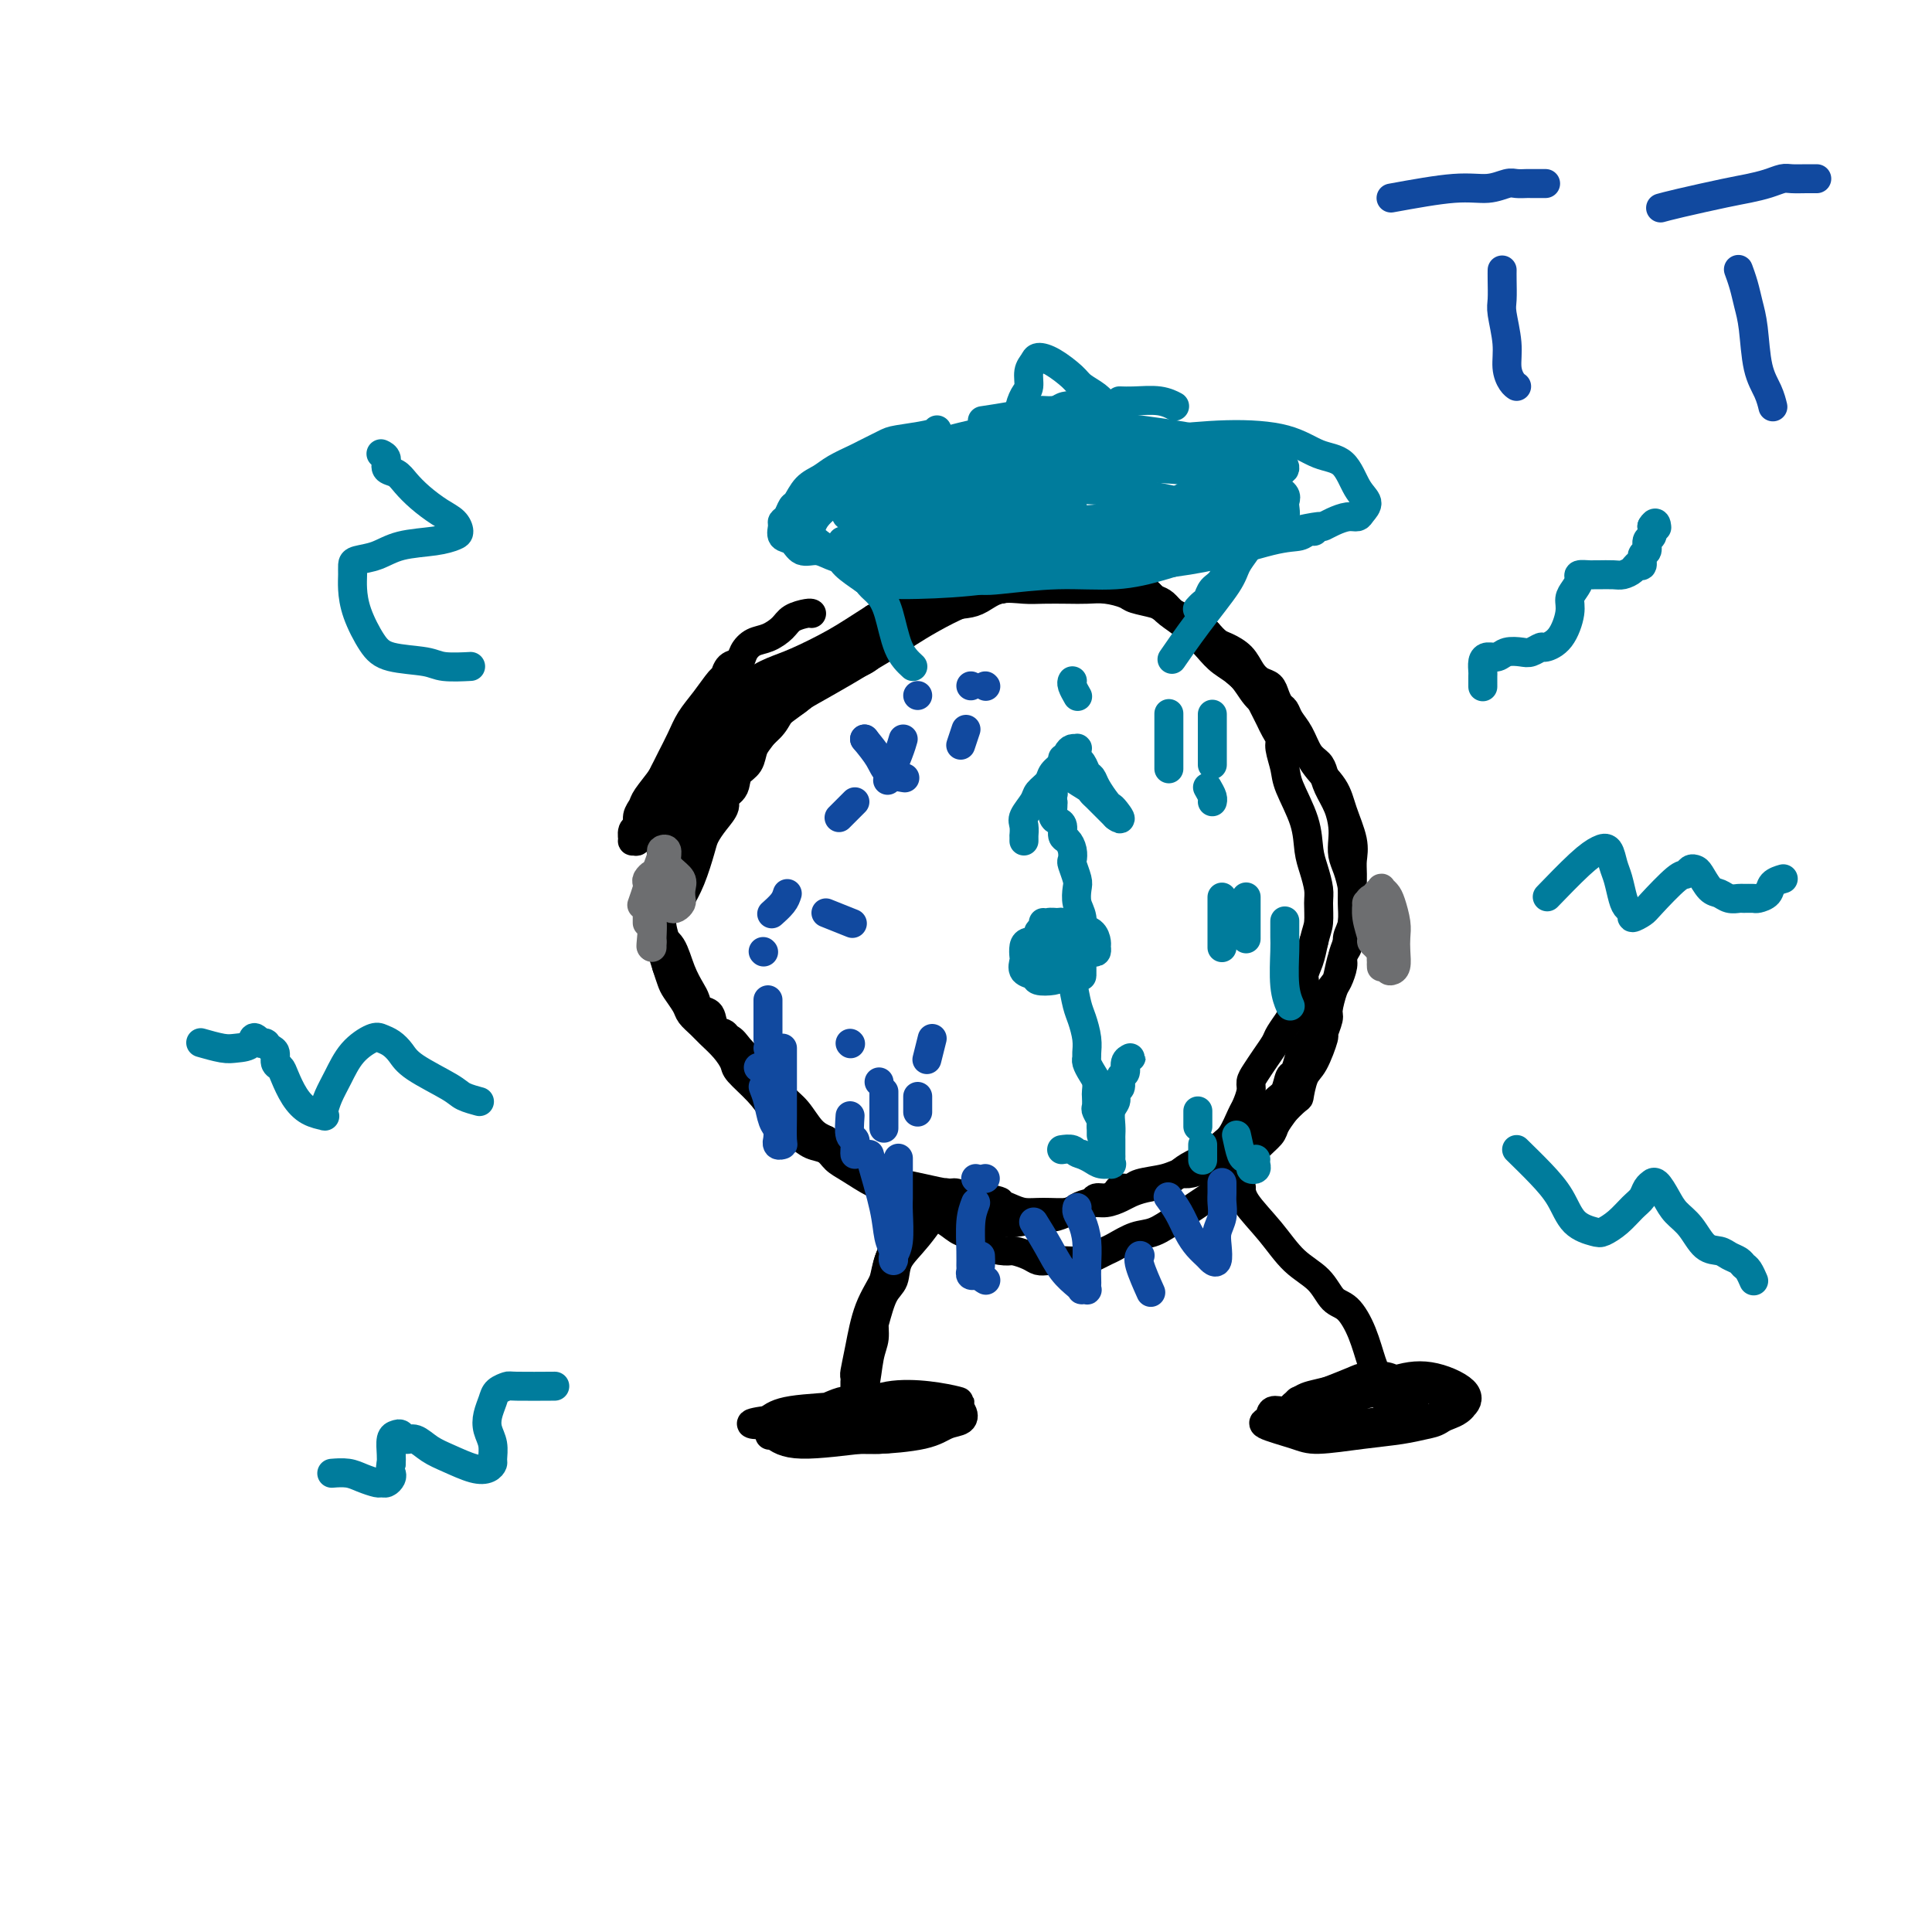 <svg viewBox='0 0 400 400' version='1.1' xmlns='http://www.w3.org/2000/svg' xmlns:xlink='http://www.w3.org/1999/xlink'><g fill='none' stroke='#000000' stroke-width='6' stroke-linecap='round' stroke-linejoin='round'><path d='M168,127c-0.009,-0.005 -0.018,-0.010 0,0c0.018,0.010 0.063,0.034 0,0c-0.063,-0.034 -0.233,-0.126 -1,0c-0.767,0.126 -2.132,0.470 -3,1c-0.868,0.530 -1.240,1.245 -2,2c-0.760,0.755 -1.909,1.549 -3,2c-1.091,0.451 -2.124,0.559 -3,1c-0.876,0.441 -1.595,1.215 -2,2c-0.405,0.785 -0.495,1.581 -1,2c-0.505,0.419 -1.423,0.460 -2,1c-0.577,0.540 -0.812,1.578 -1,2c-0.188,0.422 -0.330,0.228 -1,1c-0.670,0.772 -1.867,2.511 -3,4c-1.133,1.489 -2.201,2.730 -3,4c-0.799,1.270 -1.328,2.570 -2,4c-0.672,1.430 -1.486,2.991 -2,4c-0.514,1.009 -0.727,1.466 -1,2c-0.273,0.534 -0.605,1.144 -1,2c-0.395,0.856 -0.852,1.958 -1,3c-0.148,1.042 0.013,2.025 0,3c-0.013,0.975 -0.199,1.940 0,3c0.199,1.060 0.781,2.213 1,3c0.219,0.787 0.073,1.209 0,2c-0.073,0.791 -0.072,1.952 0,3c0.072,1.048 0.215,1.982 0,3c-0.215,1.018 -0.789,2.120 -1,3c-0.211,0.880 -0.060,1.537 0,2c0.060,0.463 0.030,0.731 0,1'/><path d='M136,187c-0.068,4.145 -0.237,3.007 0,3c0.237,-0.007 0.879,1.118 1,2c0.121,0.882 -0.280,1.520 0,2c0.280,0.480 1.240,0.801 2,2c0.760,1.199 1.321,3.275 2,5c0.679,1.725 1.476,3.100 2,4c0.524,0.900 0.774,1.326 1,2c0.226,0.674 0.426,1.597 1,2c0.574,0.403 1.520,0.284 2,1c0.480,0.716 0.494,2.265 1,3c0.506,0.735 1.505,0.656 2,1c0.495,0.344 0.488,1.110 1,2c0.512,0.890 1.544,1.905 2,3c0.456,1.095 0.338,2.270 1,3c0.662,0.730 2.105,1.014 3,2c0.895,0.986 1.241,2.674 2,4c0.759,1.326 1.932,2.291 3,3c1.068,0.709 2.032,1.164 3,2c0.968,0.836 1.939,2.054 3,3c1.061,0.946 2.212,1.619 3,2c0.788,0.381 1.214,0.469 2,1c0.786,0.531 1.934,1.504 3,2c1.066,0.496 2.051,0.515 3,1c0.949,0.485 1.863,1.435 3,2c1.137,0.565 2.496,0.743 4,1c1.504,0.257 3.155,0.591 5,1c1.845,0.409 3.886,0.893 5,1c1.114,0.107 1.300,-0.164 2,0c0.700,0.164 1.914,0.761 3,1c1.086,0.239 2.043,0.119 3,0'/><path d='M204,248c3.998,0.801 2.994,0.804 3,1c0.006,0.196 1.022,0.586 2,1c0.978,0.414 1.917,0.853 3,1c1.083,0.147 2.309,0.002 4,0c1.691,-0.002 3.846,0.140 5,0c1.154,-0.140 1.306,-0.562 2,-1c0.694,-0.438 1.931,-0.891 3,-1c1.069,-0.109 1.970,0.126 3,0c1.030,-0.126 2.191,-0.614 3,-1c0.809,-0.386 1.268,-0.670 2,-1c0.732,-0.330 1.737,-0.707 3,-1c1.263,-0.293 2.786,-0.502 4,-1c1.214,-0.498 2.121,-1.286 3,-2c0.879,-0.714 1.731,-1.354 3,-2c1.269,-0.646 2.956,-1.299 4,-2c1.044,-0.701 1.447,-1.451 2,-2c0.553,-0.549 1.258,-0.895 2,-2c0.742,-1.105 1.522,-2.967 2,-4c0.478,-1.033 0.656,-1.238 1,-2c0.344,-0.762 0.856,-2.081 1,-3c0.144,-0.919 -0.079,-1.438 0,-2c0.079,-0.562 0.459,-1.166 1,-2c0.541,-0.834 1.243,-1.898 2,-3c0.757,-1.102 1.570,-2.241 2,-3c0.430,-0.759 0.479,-1.137 1,-2c0.521,-0.863 1.516,-2.211 2,-3c0.484,-0.789 0.458,-1.018 1,-2c0.542,-0.982 1.650,-2.717 2,-4c0.350,-1.283 -0.060,-2.115 0,-3c0.060,-0.885 0.588,-1.824 1,-3c0.412,-1.176 0.706,-2.588 1,-4'/><path d='M272,195c0.539,-2.245 0.887,-2.857 1,-4c0.113,-1.143 -0.009,-2.816 0,-4c0.009,-1.184 0.150,-1.878 0,-3c-0.150,-1.122 -0.589,-2.673 -1,-4c-0.411,-1.327 -0.794,-2.432 -1,-4c-0.206,-1.568 -0.237,-3.599 -1,-6c-0.763,-2.401 -2.260,-5.171 -3,-7c-0.740,-1.829 -0.723,-2.717 -1,-4c-0.277,-1.283 -0.848,-2.963 -1,-4c-0.152,-1.037 0.114,-1.432 0,-2c-0.114,-0.568 -0.608,-1.308 -1,-2c-0.392,-0.692 -0.682,-1.336 -1,-2c-0.318,-0.664 -0.666,-1.347 -1,-2c-0.334,-0.653 -0.656,-1.276 -1,-2c-0.344,-0.724 -0.711,-1.550 -1,-2c-0.289,-0.450 -0.501,-0.525 -1,-1c-0.499,-0.475 -1.284,-1.349 -2,-2c-0.716,-0.651 -1.362,-1.080 -2,-2c-0.638,-0.920 -1.266,-2.333 -2,-3c-0.734,-0.667 -1.572,-0.588 -2,-1c-0.428,-0.412 -0.445,-1.315 -1,-2c-0.555,-0.685 -1.647,-1.153 -3,-2c-1.353,-0.847 -2.967,-2.072 -4,-3c-1.033,-0.928 -1.484,-1.558 -2,-2c-0.516,-0.442 -1.095,-0.697 -2,-1c-0.905,-0.303 -2.136,-0.656 -3,-1c-0.864,-0.344 -1.361,-0.681 -2,-1c-0.639,-0.319 -1.419,-0.622 -2,-1c-0.581,-0.378 -0.964,-0.833 -2,-1c-1.036,-0.167 -2.725,-0.048 -4,0c-1.275,0.048 -2.138,0.024 -3,0'/><path d='M223,120c-3.316,-0.777 -2.607,-0.218 -3,0c-0.393,0.218 -1.890,0.095 -3,0c-1.110,-0.095 -1.833,-0.162 -3,0c-1.167,0.162 -2.777,0.555 -4,1c-1.223,0.445 -2.059,0.944 -3,1c-0.941,0.056 -1.988,-0.332 -3,0c-1.012,0.332 -1.990,1.383 -3,2c-1.010,0.617 -2.051,0.799 -3,1c-0.949,0.201 -1.804,0.420 -3,1c-1.196,0.580 -2.732,1.521 -4,2c-1.268,0.479 -2.268,0.494 -3,1c-0.732,0.506 -1.196,1.502 -2,2c-0.804,0.498 -1.948,0.500 -3,1c-1.052,0.500 -2.012,1.500 -3,2c-0.988,0.500 -2.003,0.502 -3,1c-0.997,0.498 -1.976,1.493 -3,2c-1.024,0.507 -2.091,0.526 -3,1c-0.909,0.474 -1.658,1.405 -3,2c-1.342,0.595 -3.276,0.855 -5,2c-1.724,1.145 -3.238,3.174 -5,5c-1.762,1.826 -3.770,3.448 -5,5c-1.230,1.552 -1.680,3.035 -2,4c-0.320,0.965 -0.508,1.414 -1,2c-0.492,0.586 -1.287,1.311 -2,2c-0.713,0.689 -1.342,1.342 -2,2c-0.658,0.658 -1.343,1.319 -2,2c-0.657,0.681 -1.287,1.381 -2,2c-0.713,0.619 -1.511,1.156 -2,2c-0.489,0.844 -0.670,1.997 -1,3c-0.330,1.003 -0.809,1.858 -1,3c-0.191,1.142 -0.096,2.571 0,4'/><path d='M138,178c-0.492,2.144 -0.721,2.502 -1,3c-0.279,0.498 -0.608,1.134 -1,2c-0.392,0.866 -0.848,1.960 -1,3c-0.152,1.040 0.001,2.024 0,3c-0.001,0.976 -0.155,1.942 0,3c0.155,1.058 0.618,2.208 1,3c0.382,0.792 0.684,1.227 1,2c0.316,0.773 0.647,1.884 1,3c0.353,1.116 0.728,2.239 1,3c0.272,0.761 0.442,1.162 1,2c0.558,0.838 1.504,2.114 2,3c0.496,0.886 0.543,1.382 1,2c0.457,0.618 1.324,1.357 2,2c0.676,0.643 1.160,1.189 2,2c0.840,0.811 2.035,1.886 3,3c0.965,1.114 1.700,2.266 2,3c0.300,0.734 0.166,1.050 1,2c0.834,0.950 2.635,2.535 4,4c1.365,1.465 2.295,2.811 3,4c0.705,1.189 1.186,2.220 2,3c0.814,0.780 1.963,1.310 3,2c1.037,0.690 1.964,1.540 3,2c1.036,0.460 2.183,0.532 3,1c0.817,0.468 1.304,1.334 2,2c0.696,0.666 1.603,1.134 3,2c1.397,0.866 3.286,2.130 5,3c1.714,0.870 3.255,1.346 5,2c1.745,0.654 3.695,1.484 5,2c1.305,0.516 1.967,0.716 3,1c1.033,0.284 2.438,0.653 4,1c1.562,0.347 3.281,0.674 5,1'/><path d='M203,252c4.121,1.292 3.425,1.023 4,1c0.575,-0.023 2.423,0.201 4,0c1.577,-0.201 2.885,-0.827 4,-1c1.115,-0.173 2.038,0.107 3,0c0.962,-0.107 1.962,-0.602 3,-1c1.038,-0.398 2.113,-0.698 3,-1c0.887,-0.302 1.584,-0.607 2,-1c0.416,-0.393 0.549,-0.875 1,-1c0.451,-0.125 1.220,0.107 2,0c0.780,-0.107 1.570,-0.553 2,-1c0.430,-0.447 0.500,-0.894 1,-1c0.500,-0.106 1.432,0.130 2,0c0.568,-0.130 0.774,-0.625 2,-1c1.226,-0.375 3.472,-0.628 5,-1c1.528,-0.372 2.338,-0.862 3,-1c0.662,-0.138 1.174,0.076 2,0c0.826,-0.076 1.964,-0.443 3,-1c1.036,-0.557 1.969,-1.305 3,-2c1.031,-0.695 2.159,-1.336 3,-2c0.841,-0.664 1.394,-1.351 2,-2c0.606,-0.649 1.265,-1.261 2,-2c0.735,-0.739 1.545,-1.607 2,-2c0.455,-0.393 0.556,-0.313 1,-1c0.444,-0.687 1.233,-2.141 2,-3c0.767,-0.859 1.514,-1.121 2,-2c0.486,-0.879 0.711,-2.374 1,-3c0.289,-0.626 0.641,-0.383 1,-1c0.359,-0.617 0.725,-2.093 1,-3c0.275,-0.907 0.459,-1.244 1,-2c0.541,-0.756 1.440,-1.930 2,-3c0.560,-1.070 0.780,-2.035 1,-3'/><path d='M273,211c1.201,-3.061 0.704,-3.215 1,-4c0.296,-0.785 1.385,-2.202 2,-3c0.615,-0.798 0.757,-0.978 1,-2c0.243,-1.022 0.587,-2.886 1,-4c0.413,-1.114 0.896,-1.480 1,-2c0.104,-0.520 -0.171,-1.196 0,-2c0.171,-0.804 0.788,-1.737 1,-3c0.212,-1.263 0.018,-2.855 0,-4c-0.018,-1.145 0.139,-1.842 0,-3c-0.139,-1.158 -0.575,-2.777 -1,-4c-0.425,-1.223 -0.838,-2.049 -1,-3c-0.162,-0.951 -0.071,-2.026 0,-3c0.071,-0.974 0.122,-1.847 0,-3c-0.122,-1.153 -0.417,-2.586 -1,-4c-0.583,-1.414 -1.454,-2.808 -2,-4c-0.546,-1.192 -0.766,-2.181 -1,-3c-0.234,-0.819 -0.482,-1.466 -1,-2c-0.518,-0.534 -1.304,-0.954 -2,-2c-0.696,-1.046 -1.300,-2.717 -2,-4c-0.700,-1.283 -1.496,-2.179 -2,-3c-0.504,-0.821 -0.715,-1.567 -1,-2c-0.285,-0.433 -0.643,-0.552 -1,-1c-0.357,-0.448 -0.713,-1.226 -1,-2c-0.287,-0.774 -0.503,-1.545 -1,-2c-0.497,-0.455 -1.274,-0.593 -2,-1c-0.726,-0.407 -1.402,-1.081 -2,-2c-0.598,-0.919 -1.119,-2.081 -2,-3c-0.881,-0.919 -2.122,-1.593 -3,-2c-0.878,-0.407 -1.394,-0.545 -2,-1c-0.606,-0.455 -1.303,-1.228 -2,-2'/><path d='M250,131c-2.343,-1.836 -1.699,-0.926 -2,-1c-0.301,-0.074 -1.545,-1.133 -3,-2c-1.455,-0.867 -3.120,-1.543 -4,-2c-0.880,-0.457 -0.976,-0.697 -2,-1c-1.024,-0.303 -2.975,-0.670 -4,-1c-1.025,-0.330 -1.124,-0.625 -2,-1c-0.876,-0.375 -2.529,-0.832 -4,-1c-1.471,-0.168 -2.760,-0.047 -4,0c-1.240,0.047 -2.432,0.019 -4,0c-1.568,-0.019 -3.511,-0.030 -5,0c-1.489,0.030 -2.525,0.100 -4,0c-1.475,-0.100 -3.388,-0.370 -5,0c-1.612,0.370 -2.921,1.379 -4,2c-1.079,0.621 -1.926,0.853 -3,1c-1.074,0.147 -2.374,0.208 -4,1c-1.626,0.792 -3.579,2.313 -5,3c-1.421,0.687 -2.310,0.540 -3,1c-0.690,0.460 -1.180,1.528 -2,2c-0.820,0.472 -1.969,0.347 -3,1c-1.031,0.653 -1.943,2.085 -3,3c-1.057,0.915 -2.260,1.312 -4,2c-1.740,0.688 -4.017,1.668 -6,3c-1.983,1.332 -3.673,3.018 -5,4c-1.327,0.982 -2.291,1.261 -3,2c-0.709,0.739 -1.163,1.940 -2,3c-0.837,1.060 -2.058,1.981 -3,3c-0.942,1.019 -1.606,2.138 -2,3c-0.394,0.862 -0.518,1.468 -1,2c-0.482,0.532 -1.322,0.989 -2,2c-0.678,1.011 -1.194,2.574 -2,4c-0.806,1.426 -1.903,2.713 -3,4'/><path d='M147,168c-2.724,3.687 -2.035,2.406 -2,2c0.035,-0.406 -0.583,0.063 -1,1c-0.417,0.937 -0.633,2.342 -1,3c-0.367,0.658 -0.884,0.570 -1,1c-0.116,0.430 0.168,1.378 0,2c-0.168,0.622 -0.789,0.918 -1,1c-0.211,0.082 -0.012,-0.049 0,0c0.012,0.049 -0.164,0.278 0,0c0.164,-0.278 0.667,-1.064 1,-2c0.333,-0.936 0.497,-2.020 1,-3c0.503,-0.980 1.345,-1.854 2,-3c0.655,-1.146 1.123,-2.565 2,-4c0.877,-1.435 2.162,-2.887 3,-4c0.838,-1.113 1.227,-1.886 2,-3c0.773,-1.114 1.929,-2.568 3,-4c1.071,-1.432 2.058,-2.843 3,-4c0.942,-1.157 1.838,-2.059 3,-3c1.162,-0.941 2.589,-1.919 4,-3c1.411,-1.081 2.805,-2.263 4,-3c1.195,-0.737 2.193,-1.027 4,-2c1.807,-0.973 4.425,-2.627 6,-4c1.575,-1.373 2.106,-2.465 3,-3c0.894,-0.535 2.150,-0.514 3,-1c0.850,-0.486 1.294,-1.478 2,-2c0.706,-0.522 1.674,-0.573 3,-1c1.326,-0.427 3.011,-1.230 4,-2c0.989,-0.770 1.283,-1.506 2,-2c0.717,-0.494 1.859,-0.747 3,-1'/><path d='M199,124c6.156,-3.669 2.547,-0.840 2,0c-0.547,0.840 1.969,-0.308 3,-1c1.031,-0.692 0.578,-0.926 1,-1c0.422,-0.074 1.721,0.013 2,0c0.279,-0.013 -0.460,-0.127 -1,0c-0.540,0.127 -0.880,0.494 -2,1c-1.120,0.506 -3.019,1.150 -5,2c-1.981,0.850 -4.043,1.906 -6,3c-1.957,1.094 -3.810,2.225 -5,3c-1.190,0.775 -1.718,1.195 -3,2c-1.282,0.805 -3.320,1.994 -5,3c-1.680,1.006 -3.003,1.830 -5,3c-1.997,1.170 -4.666,2.687 -7,4c-2.334,1.313 -4.331,2.420 -6,4c-1.669,1.580 -3.010,3.631 -4,5c-0.990,1.369 -1.631,2.056 -2,3c-0.369,0.944 -0.467,2.145 -1,3c-0.533,0.855 -1.502,1.364 -2,2c-0.498,0.636 -0.525,1.397 -1,2c-0.475,0.603 -1.397,1.047 -2,2c-0.603,0.953 -0.887,2.415 -1,3c-0.113,0.585 -0.057,0.292 0,0'/><path d='M141,186c0.046,-0.078 0.092,-0.156 0,0c-0.092,0.156 -0.320,0.544 0,0c0.320,-0.544 1.190,-2.022 2,-4c0.810,-1.978 1.560,-4.456 2,-6c0.440,-1.544 0.570,-2.155 1,-3c0.430,-0.845 1.160,-1.925 2,-3c0.840,-1.075 1.790,-2.147 2,-3c0.210,-0.853 -0.321,-1.488 0,-2c0.321,-0.512 1.494,-0.901 2,-2c0.506,-1.099 0.343,-2.907 1,-5c0.657,-2.093 2.132,-4.472 3,-6c0.868,-1.528 1.128,-2.206 2,-3c0.872,-0.794 2.354,-1.702 4,-3c1.646,-1.298 3.455,-2.984 5,-4c1.545,-1.016 2.825,-1.361 4,-2c1.175,-0.639 2.243,-1.572 3,-2c0.757,-0.428 1.203,-0.351 2,-1c0.797,-0.649 1.946,-2.023 3,-3c1.054,-0.977 2.013,-1.557 3,-3c0.987,-1.443 2.003,-3.749 3,-5c0.997,-1.251 1.973,-1.445 3,-2c1.027,-0.555 2.103,-1.469 3,-2c0.897,-0.531 1.616,-0.678 2,-1c0.384,-0.322 0.432,-0.818 1,-1c0.568,-0.182 1.654,-0.050 2,0c0.346,0.050 -0.048,0.019 0,0c0.048,-0.019 0.539,-0.026 0,0c-0.539,0.026 -2.107,0.084 -4,1c-1.893,0.916 -4.112,2.690 -6,4c-1.888,1.310 -3.444,2.155 -5,3'/><path d='M181,128c-3.402,2.152 -5.405,3.531 -8,5c-2.595,1.469 -5.780,3.029 -8,4c-2.220,0.971 -3.475,1.355 -5,2c-1.525,0.645 -3.319,1.551 -5,3c-1.681,1.449 -3.250,3.439 -5,5c-1.750,1.561 -3.681,2.691 -5,4c-1.319,1.309 -2.027,2.798 -3,4c-0.973,1.202 -2.212,2.117 -3,3c-0.788,0.883 -1.124,1.732 -2,3c-0.876,1.268 -2.291,2.954 -3,4c-0.709,1.046 -0.711,1.451 -1,2c-0.289,0.549 -0.863,1.243 -1,2c-0.137,0.757 0.163,1.578 0,2c-0.163,0.422 -0.790,0.444 -1,1c-0.210,0.556 -0.003,1.644 0,2c0.003,0.356 -0.199,-0.021 0,0c0.199,0.021 0.800,0.439 1,0c0.200,-0.439 -0.002,-1.737 3,-5c3.002,-3.263 9.207,-8.493 13,-13c3.793,-4.507 5.175,-8.290 7,-11c1.825,-2.710 4.093,-4.346 5,-5c0.907,-0.654 0.454,-0.327 0,0'/><path d='M160,145c0.035,-0.063 0.070,-0.126 0,0c-0.070,0.126 -0.245,0.441 0,0c0.245,-0.441 0.910,-1.636 0,0c-0.910,1.636 -3.395,6.105 -5,9c-1.605,2.895 -2.330,4.216 -3,5c-0.670,0.784 -1.286,1.033 -2,2c-0.714,0.967 -1.528,2.654 -2,4c-0.472,1.346 -0.604,2.352 -1,3c-0.396,0.648 -1.057,0.938 -2,2c-0.943,1.062 -2.166,2.894 -3,5c-0.834,2.106 -1.277,4.485 -2,6c-0.723,1.515 -1.726,2.167 -2,3c-0.274,0.833 0.182,1.849 0,3c-0.182,1.151 -1.000,2.437 -1,4c0.000,1.563 0.820,3.402 1,5c0.180,1.598 -0.279,2.955 0,4c0.279,1.045 1.295,1.779 2,3c0.705,1.221 1.099,2.928 2,4c0.901,1.072 2.309,1.508 3,2c0.691,0.492 0.663,1.041 1,2c0.337,0.959 1.038,2.328 2,3c0.962,0.672 2.186,0.648 3,1c0.814,0.352 1.218,1.079 2,2c0.782,0.921 1.942,2.036 3,3c1.058,0.964 2.016,1.778 3,3c0.984,1.222 1.996,2.853 3,4c1.004,1.147 2.001,1.809 3,3c0.999,1.191 2.000,2.912 3,4c1.000,1.088 2.000,1.544 3,2'/><path d='M171,236c5.388,5.896 2.360,2.636 2,2c-0.360,-0.636 1.950,1.352 3,2c1.050,0.648 0.839,-0.045 2,1c1.161,1.045 3.693,3.827 5,5c1.307,1.173 1.388,0.738 2,1c0.612,0.262 1.754,1.221 3,2c1.246,0.779 2.597,1.378 4,2c1.403,0.622 2.859,1.267 4,2c1.141,0.733 1.967,1.555 3,2c1.033,0.445 2.272,0.514 3,1c0.728,0.486 0.943,1.388 2,2c1.057,0.612 2.954,0.935 4,1c1.046,0.065 1.241,-0.126 2,0c0.759,0.126 2.083,0.571 3,1c0.917,0.429 1.429,0.844 2,1c0.571,0.156 1.203,0.053 2,0c0.797,-0.053 1.759,-0.054 3,0c1.241,0.054 2.761,0.165 4,0c1.239,-0.165 2.196,-0.606 3,-1c0.804,-0.394 1.455,-0.740 2,-1c0.545,-0.260 0.985,-0.432 2,-1c1.015,-0.568 2.607,-1.531 4,-2c1.393,-0.469 2.589,-0.445 4,-1c1.411,-0.555 3.038,-1.688 5,-3c1.962,-1.312 4.260,-2.803 6,-4c1.740,-1.197 2.924,-2.102 4,-3c1.076,-0.898 2.045,-1.790 3,-3c0.955,-1.210 1.895,-2.737 3,-4c1.105,-1.263 2.374,-2.263 3,-3c0.626,-0.737 0.607,-1.211 1,-2c0.393,-0.789 1.196,-1.895 2,-3'/><path d='M266,230c3.117,-3.249 2.911,-2.370 3,-3c0.089,-0.630 0.473,-2.767 1,-4c0.527,-1.233 1.198,-1.560 2,-3c0.802,-1.440 1.735,-3.993 2,-5c0.265,-1.007 -0.136,-0.467 0,-1c0.136,-0.533 0.811,-2.139 1,-3c0.189,-0.861 -0.108,-0.978 0,-2c0.108,-1.022 0.620,-2.947 1,-4c0.380,-1.053 0.627,-1.232 1,-2c0.373,-0.768 0.870,-2.125 1,-3c0.130,-0.875 -0.109,-1.266 0,-2c0.109,-0.734 0.565,-1.809 1,-3c0.435,-1.191 0.850,-2.497 1,-4c0.150,-1.503 0.034,-3.202 0,-5c-0.034,-1.798 0.015,-3.694 0,-5c-0.015,-1.306 -0.094,-2.021 0,-3c0.094,-0.979 0.361,-2.223 0,-4c-0.361,-1.777 -1.350,-4.089 -2,-6c-0.650,-1.911 -0.960,-3.421 -2,-5c-1.040,-1.579 -2.810,-3.226 -4,-5c-1.190,-1.774 -1.801,-3.675 -3,-5c-1.199,-1.325 -2.985,-2.073 -4,-3c-1.015,-0.927 -1.257,-2.032 -2,-3c-0.743,-0.968 -1.986,-1.799 -3,-3c-1.014,-1.201 -1.798,-2.773 -3,-4c-1.202,-1.227 -2.822,-2.111 -4,-3c-1.178,-0.889 -1.915,-1.785 -3,-3c-1.085,-1.215 -2.518,-2.748 -4,-4c-1.482,-1.252 -3.014,-2.222 -4,-3c-0.986,-0.778 -1.424,-1.365 -2,-2c-0.576,-0.635 -1.288,-1.317 -2,-2'/><path d='M238,123c-5.097,-5.041 -2.341,-2.643 -2,-2c0.341,0.643 -1.735,-0.468 -3,-1c-1.265,-0.532 -1.721,-0.483 -3,-1c-1.279,-0.517 -3.383,-1.600 -5,-2c-1.617,-0.400 -2.747,-0.118 -4,0c-1.253,0.118 -2.629,0.071 -4,0c-1.371,-0.071 -2.739,-0.167 -4,0c-1.261,0.167 -2.417,0.595 -4,1c-1.583,0.405 -3.593,0.786 -6,1c-2.407,0.214 -5.211,0.261 -7,1c-1.789,0.739 -2.562,2.171 -4,3c-1.438,0.829 -3.541,1.055 -5,2c-1.459,0.945 -2.272,2.610 -4,4c-1.728,1.390 -4.369,2.507 -7,4c-2.631,1.493 -5.252,3.364 -8,5c-2.748,1.636 -5.623,3.036 -8,5c-2.377,1.964 -4.255,4.490 -6,7c-1.745,2.510 -3.356,5.003 -4,6c-0.644,0.997 -0.322,0.499 0,0'/><path d='M196,247c-0.007,-0.047 -0.014,-0.094 0,0c0.014,0.094 0.050,0.330 -1,2c-1.050,1.670 -3.187,4.776 -5,7c-1.813,2.224 -3.301,3.568 -4,5c-0.699,1.432 -0.608,2.954 -1,4c-0.392,1.046 -1.268,1.618 -2,3c-0.732,1.382 -1.321,3.574 -2,6c-0.679,2.426 -1.450,5.086 -2,7c-0.550,1.914 -0.880,3.083 -1,4c-0.120,0.917 -0.029,1.582 0,2c0.029,0.418 -0.004,0.590 0,1c0.004,0.410 0.043,1.058 0,1c-0.043,-0.058 -0.170,-0.822 0,-1c0.170,-0.178 0.637,0.231 1,-1c0.363,-1.231 0.622,-4.103 1,-6c0.378,-1.897 0.874,-2.818 1,-4c0.126,-1.182 -0.120,-2.623 0,-4c0.120,-1.377 0.606,-2.690 1,-4c0.394,-1.310 0.698,-2.616 1,-4c0.302,-1.384 0.603,-2.847 1,-4c0.397,-1.153 0.891,-1.997 1,-3c0.109,-1.003 -0.167,-2.166 0,-3c0.167,-0.834 0.776,-1.340 1,-2c0.224,-0.660 0.064,-1.474 0,-2c-0.064,-0.526 -0.032,-0.763 0,-1'/><path d='M186,250c1.158,-6.125 0.054,-2.438 0,-1c-0.054,1.438 0.941,0.627 1,1c0.059,0.373 -0.817,1.930 -1,3c-0.183,1.070 0.326,1.653 0,3c-0.326,1.347 -1.489,3.457 -2,5c-0.511,1.543 -0.372,2.518 -1,4c-0.628,1.482 -2.025,3.472 -3,6c-0.975,2.528 -1.529,5.595 -2,8c-0.471,2.405 -0.858,4.150 -1,5c-0.142,0.850 -0.038,0.806 0,1c0.038,0.194 0.010,0.625 0,1c-0.010,0.375 -0.003,0.693 0,1c0.003,0.307 0.001,0.603 0,1c-0.001,0.397 -0.001,0.894 0,1c0.001,0.106 0.004,-0.179 0,0c-0.004,0.179 -0.016,0.822 0,1c0.016,0.178 0.060,-0.110 0,0c-0.060,0.110 -0.223,0.618 0,1c0.223,0.382 0.833,0.638 1,1c0.167,0.362 -0.107,0.829 0,1c0.107,0.171 0.597,0.047 1,0c0.403,-0.047 0.721,-0.016 1,0c0.279,0.016 0.519,0.018 1,0c0.481,-0.018 1.203,-0.058 2,0c0.797,0.058 1.670,0.212 2,0c0.330,-0.212 0.116,-0.789 0,-1c-0.116,-0.211 -0.133,-0.057 0,0c0.133,0.057 0.417,0.015 0,0c-0.417,-0.015 -1.535,-0.004 -3,0c-1.465,0.004 -3.276,0.001 -5,0c-1.724,-0.001 -3.362,-0.001 -5,0'/><path d='M172,292c-2.765,0.014 -3.178,0.550 -4,1c-0.822,0.450 -2.051,0.815 -3,1c-0.949,0.185 -1.616,0.190 -1,1c0.616,0.810 2.514,2.424 4,3c1.486,0.576 2.558,0.113 5,0c2.442,-0.113 6.253,0.126 9,0c2.747,-0.126 4.431,-0.615 6,-1c1.569,-0.385 3.024,-0.666 4,-1c0.976,-0.334 1.474,-0.720 2,-1c0.526,-0.280 1.081,-0.453 1,-1c-0.081,-0.547 -0.797,-1.467 -2,-2c-1.203,-0.533 -2.891,-0.680 -4,-1c-1.109,-0.320 -1.638,-0.815 -3,-1c-1.362,-0.185 -3.559,-0.061 -5,0c-1.441,0.061 -2.128,0.059 -3,0c-0.872,-0.059 -1.930,-0.176 -3,0c-1.070,0.176 -2.153,0.645 -3,1c-0.847,0.355 -1.458,0.597 -2,1c-0.542,0.403 -1.016,0.967 -1,1c0.016,0.033 0.523,-0.464 1,0c0.477,0.464 0.926,1.890 3,1c2.074,-0.890 5.774,-4.095 11,-5c5.226,-0.905 11.980,0.489 14,1c2.020,0.511 -0.693,0.140 -2,0c-1.307,-0.140 -1.207,-0.049 -2,0c-0.793,0.049 -2.481,0.057 -5,0c-2.519,-0.057 -5.871,-0.180 -8,0c-2.129,0.180 -3.035,0.664 -6,1c-2.965,0.336 -7.990,0.525 -11,1c-3.010,0.475 -4.005,1.238 -5,2'/><path d='M159,294c-6.240,0.868 -2.340,1.038 -1,1c1.340,-0.038 0.120,-0.283 0,0c-0.120,0.283 0.859,1.093 2,2c1.141,0.907 2.444,1.910 6,2c3.556,0.090 9.366,-0.735 12,-1c2.634,-0.265 2.091,0.028 4,0c1.909,-0.028 6.269,-0.379 9,-1c2.731,-0.621 3.833,-1.512 5,-2c1.167,-0.488 2.400,-0.572 3,-1c0.600,-0.428 0.569,-1.198 0,-2c-0.569,-0.802 -1.674,-1.634 -3,-2c-1.326,-0.366 -2.872,-0.266 -5,0c-2.128,0.266 -4.839,0.697 -7,1c-2.161,0.303 -3.771,0.476 -6,1c-2.229,0.524 -5.075,1.398 -7,2c-1.925,0.602 -2.928,0.932 -4,1c-1.072,0.068 -2.213,-0.127 -3,0c-0.787,0.127 -1.218,0.577 -1,1c0.218,0.423 1.087,0.818 2,1c0.913,0.182 1.871,0.151 4,0c2.129,-0.151 5.431,-0.421 8,-1c2.569,-0.579 4.406,-1.466 6,-2c1.594,-0.534 2.944,-0.714 4,-1c1.056,-0.286 1.816,-0.679 2,-1c0.184,-0.321 -0.208,-0.571 -4,0c-3.792,0.571 -10.982,1.961 -16,3c-5.018,1.039 -7.862,1.725 -9,2c-1.138,0.275 -0.569,0.137 0,0'/><path d='M257,246c-0.002,0.054 -0.004,0.107 0,0c0.004,-0.107 0.014,-0.375 0,0c-0.014,0.375 -0.051,1.393 1,3c1.051,1.607 3.190,3.804 5,6c1.810,2.196 3.289,4.392 5,6c1.711,1.608 3.652,2.629 5,4c1.348,1.371 2.103,3.092 3,4c0.897,0.908 1.937,1.005 3,2c1.063,0.995 2.148,2.890 3,5c0.852,2.110 1.471,4.435 2,6c0.529,1.565 0.967,2.370 1,3c0.033,0.630 -0.338,1.087 0,2c0.338,0.913 1.385,2.284 2,3c0.615,0.716 0.796,0.778 1,1c0.204,0.222 0.430,0.602 1,1c0.570,0.398 1.484,0.812 2,1c0.516,0.188 0.633,0.149 1,0c0.367,-0.149 0.986,-0.407 1,-1c0.014,-0.593 -0.575,-1.522 -1,-2c-0.425,-0.478 -0.687,-0.507 -1,-1c-0.313,-0.493 -0.676,-1.450 -1,-2c-0.324,-0.550 -0.609,-0.691 -1,-1c-0.391,-0.309 -0.888,-0.784 -2,-1c-1.112,-0.216 -2.838,-0.174 -4,0c-1.162,0.174 -1.761,0.478 -3,1c-1.239,0.522 -3.120,1.261 -5,2'/><path d='M275,288c-2.675,0.655 -3.363,0.792 -4,1c-0.637,0.208 -1.224,0.488 -2,1c-0.776,0.512 -1.741,1.257 -2,2c-0.259,0.743 0.190,1.483 1,2c0.810,0.517 1.983,0.810 4,1c2.017,0.190 4.879,0.276 8,0c3.121,-0.276 6.503,-0.913 9,-1c2.497,-0.087 4.111,0.375 6,0c1.889,-0.375 4.055,-1.586 5,-2c0.945,-0.414 0.668,-0.029 1,0c0.332,0.029 1.271,-0.297 2,-1c0.729,-0.703 1.248,-1.784 0,-3c-1.248,-1.216 -4.262,-2.567 -7,-3c-2.738,-0.433 -5.199,0.051 -8,1c-2.801,0.949 -5.941,2.361 -9,3c-3.059,0.639 -6.036,0.503 -8,1c-1.964,0.497 -2.915,1.625 -4,2c-1.085,0.375 -2.303,-0.004 -3,0c-0.697,0.004 -0.873,0.390 -1,1c-0.127,0.610 -0.204,1.442 1,2c1.204,0.558 3.687,0.840 6,1c2.313,0.160 4.454,0.198 8,0c3.546,-0.198 8.498,-0.633 12,-1c3.502,-0.367 5.555,-0.665 7,-1c1.445,-0.335 2.282,-0.708 3,-1c0.718,-0.292 1.315,-0.503 2,-1c0.685,-0.497 1.457,-1.280 1,-2c-0.457,-0.720 -2.143,-1.379 -4,-2c-1.857,-0.621 -3.885,-1.206 -7,-1c-3.115,0.206 -7.319,1.202 -11,2c-3.681,0.798 -6.841,1.399 -10,2'/><path d='M271,291c-4.525,1.020 -5.338,1.570 -6,2c-0.662,0.430 -1.173,0.739 -2,1c-0.827,0.261 -1.969,0.473 -1,1c0.969,0.527 4.048,1.367 6,2c1.952,0.633 2.777,1.058 5,1c2.223,-0.058 5.846,-0.598 9,-1c3.154,-0.402 5.841,-0.667 8,-1c2.159,-0.333 3.790,-0.733 5,-1c1.210,-0.267 2.001,-0.401 3,-1c0.999,-0.599 2.208,-1.663 2,-3c-0.208,-1.337 -1.832,-2.947 -5,-4c-3.168,-1.053 -7.880,-1.550 -12,-1c-4.120,0.550 -7.648,2.148 -10,3c-2.352,0.852 -3.529,0.958 -4,1c-0.471,0.042 -0.235,0.021 0,0'/></g>
<g fill='none' stroke='#007C9C' stroke-width='6' stroke-linecap='round' stroke-linejoin='round'><path d='M216,191c0.275,1.933 0.549,3.866 1,5c0.451,1.134 1.077,1.467 2,2c0.923,0.533 2.142,1.264 3,1c0.858,-0.264 1.355,-1.523 2,-2c0.645,-0.477 1.439,-0.173 2,0c0.561,0.173 0.888,0.215 1,0c0.112,-0.215 0.009,-0.688 0,-1c-0.009,-0.312 0.076,-0.461 0,-1c-0.076,-0.539 -0.315,-1.466 -1,-2c-0.685,-0.534 -1.818,-0.676 -3,-1c-1.182,-0.324 -2.412,-0.830 -3,-1c-0.588,-0.170 -0.533,-0.005 -1,0c-0.467,0.005 -1.454,-0.150 -2,0c-0.546,0.150 -0.650,0.607 -1,1c-0.350,0.393 -0.945,0.724 -1,1c-0.055,0.276 0.428,0.497 0,1c-0.428,0.503 -1.769,1.289 -2,2c-0.231,0.711 0.648,1.346 1,2c0.352,0.654 0.176,1.327 0,2'/><path d='M214,200c-0.512,1.270 -0.291,-0.054 0,0c0.291,0.054 0.652,1.487 1,2c0.348,0.513 0.682,0.106 1,0c0.318,-0.106 0.618,0.088 1,0c0.382,-0.088 0.845,-0.458 1,-1c0.155,-0.542 0.001,-1.255 0,-2c-0.001,-0.745 0.151,-1.521 0,-2c-0.151,-0.479 -0.604,-0.662 -1,-1c-0.396,-0.338 -0.733,-0.830 -1,-1c-0.267,-0.170 -0.463,-0.019 -1,0c-0.537,0.019 -1.414,-0.093 -2,0c-0.586,0.093 -0.882,0.392 -1,1c-0.118,0.608 -0.059,1.526 0,2c0.059,0.474 0.117,0.506 0,1c-0.117,0.494 -0.408,1.451 0,2c0.408,0.549 1.514,0.690 2,1c0.486,0.310 0.351,0.788 1,1c0.649,0.212 2.082,0.156 3,0c0.918,-0.156 1.320,-0.412 2,-1c0.680,-0.588 1.639,-1.506 2,-2c0.361,-0.494 0.123,-0.563 0,-1c-0.123,-0.437 -0.131,-1.242 0,-2c0.131,-0.758 0.400,-1.468 0,-2c-0.400,-0.532 -1.469,-0.887 -2,-1c-0.531,-0.113 -0.525,0.015 -1,0c-0.475,-0.015 -1.431,-0.172 -2,0c-0.569,0.172 -0.750,0.675 -1,1c-0.250,0.325 -0.567,0.472 -1,1c-0.433,0.528 -0.981,1.437 -1,2c-0.019,0.563 0.490,0.782 1,1'/><path d='M215,199c-0.415,0.956 -0.451,0.845 0,1c0.451,0.155 1.389,0.574 2,1c0.611,0.426 0.896,0.857 2,1c1.104,0.143 3.028,-0.002 4,0c0.972,0.002 0.993,0.151 1,0c0.007,-0.151 0.002,-0.604 0,-1c-0.002,-0.396 -0.001,-0.737 0,-1c0.001,-0.263 0.001,-0.447 0,-1c-0.001,-0.553 -0.004,-1.473 0,-2c0.004,-0.527 0.015,-0.659 0,-1c-0.015,-0.341 -0.056,-0.891 0,-2c0.056,-1.109 0.207,-2.777 0,-4c-0.207,-1.223 -0.774,-2.000 -1,-3c-0.226,-1.000 -0.112,-2.221 0,-3c0.112,-0.779 0.224,-1.116 0,-2c-0.224,-0.884 -0.782,-2.316 -1,-3c-0.218,-0.684 -0.096,-0.621 0,-1c0.096,-0.379 0.167,-1.201 0,-2c-0.167,-0.799 -0.570,-1.575 -1,-2c-0.430,-0.425 -0.886,-0.499 -1,-1c-0.114,-0.501 0.113,-1.430 0,-2c-0.113,-0.570 -0.566,-0.782 -1,-1c-0.434,-0.218 -0.848,-0.443 -1,-1c-0.152,-0.557 -0.044,-1.445 0,-2c0.044,-0.555 0.022,-0.778 0,-1'/><path d='M218,166c-0.916,-5.522 -0.207,-2.829 0,-2c0.207,0.829 -0.088,-0.208 0,-1c0.088,-0.792 0.559,-1.340 1,-2c0.441,-0.660 0.850,-1.431 1,-2c0.150,-0.569 0.039,-0.934 0,-1c-0.039,-0.066 -0.008,0.167 0,0c0.008,-0.167 -0.007,-0.735 0,-1c0.007,-0.265 0.038,-0.227 0,0c-0.038,0.227 -0.143,0.642 0,1c0.143,0.358 0.535,0.659 1,1c0.465,0.341 1.003,0.721 1,1c-0.003,0.279 -0.547,0.457 0,1c0.547,0.543 2.184,1.451 3,2c0.816,0.549 0.810,0.739 1,1c0.190,0.261 0.575,0.595 1,1c0.425,0.405 0.888,0.883 1,1c0.112,0.117 -0.128,-0.126 0,0c0.128,0.126 0.623,0.622 1,1c0.377,0.378 0.637,0.637 1,1c0.363,0.363 0.828,0.828 1,1c0.172,0.172 0.049,0.049 0,0c-0.049,-0.049 -0.025,-0.025 0,0'/><path d='M231,169c1.754,1.376 0.639,-0.185 0,-1c-0.639,-0.815 -0.801,-0.886 -1,-1c-0.199,-0.114 -0.434,-0.272 -1,-1c-0.566,-0.728 -1.462,-2.026 -2,-3c-0.538,-0.974 -0.719,-1.624 -1,-2c-0.281,-0.376 -0.664,-0.478 -1,-1c-0.336,-0.522 -0.626,-1.464 -1,-2c-0.374,-0.536 -0.831,-0.665 -1,-1c-0.169,-0.335 -0.048,-0.875 0,-1c0.048,-0.125 0.024,0.165 0,0c-0.024,-0.165 -0.047,-0.784 0,-1c0.047,-0.216 0.163,-0.027 0,0c-0.163,0.027 -0.606,-0.106 -1,0c-0.394,0.106 -0.740,0.451 -1,1c-0.260,0.549 -0.436,1.301 -1,2c-0.564,0.699 -1.518,1.346 -2,2c-0.482,0.654 -0.493,1.315 -1,2c-0.507,0.685 -1.509,1.393 -2,2c-0.491,0.607 -0.471,1.114 -1,2c-0.529,0.886 -1.606,2.150 -2,3c-0.394,0.850 -0.106,1.286 0,2c0.106,0.714 0.028,1.707 0,2c-0.028,0.293 -0.008,-0.113 0,0c0.008,0.113 0.002,0.747 0,1c-0.002,0.253 -0.001,0.127 0,0'/><path d='M222,203c0.340,1.872 0.680,3.745 1,5c0.320,1.255 0.621,1.894 1,3c0.379,1.106 0.836,2.681 1,4c0.164,1.319 0.034,2.384 0,3c-0.034,0.616 0.030,0.785 0,1c-0.030,0.215 -0.152,0.476 0,1c0.152,0.524 0.577,1.310 1,2c0.423,0.690 0.844,1.283 1,2c0.156,0.717 0.045,1.558 0,2c-0.045,0.442 -0.026,0.486 0,1c0.026,0.514 0.060,1.499 0,2c-0.060,0.501 -0.212,0.518 0,1c0.212,0.482 0.789,1.430 1,2c0.211,0.570 0.057,0.761 0,1c-0.057,0.239 -0.015,0.526 0,1c0.015,0.474 0.004,1.135 0,1c-0.004,-0.135 -0.002,-1.068 0,-2'/><path d='M228,233c1.106,4.340 0.870,0.189 1,-2c0.130,-2.189 0.627,-2.417 1,-3c0.373,-0.583 0.621,-1.522 1,-2c0.379,-0.478 0.890,-0.496 1,-1c0.110,-0.504 -0.180,-1.495 0,-2c0.180,-0.505 0.829,-0.526 1,-1c0.171,-0.474 -0.135,-1.402 0,-2c0.135,-0.598 0.713,-0.867 1,-1c0.287,-0.133 0.283,-0.131 0,0c-0.283,0.131 -0.845,0.391 -1,1c-0.155,0.609 0.098,1.566 0,2c-0.098,0.434 -0.548,0.346 -1,1c-0.452,0.654 -0.906,2.049 -1,3c-0.094,0.951 0.171,1.458 0,2c-0.171,0.542 -0.778,1.119 -1,2c-0.222,0.881 -0.060,2.067 0,3c0.060,0.933 0.016,1.612 0,2c-0.016,0.388 -0.005,0.486 0,1c0.005,0.514 0.003,1.444 0,2c-0.003,0.556 -0.007,0.738 0,1c0.007,0.262 0.024,0.603 0,1c-0.024,0.397 -0.089,0.849 0,1c0.089,0.151 0.333,-0.001 0,0c-0.333,0.001 -1.244,0.154 -2,0c-0.756,-0.154 -1.359,-0.615 -2,-1c-0.641,-0.385 -1.321,-0.692 -2,-1'/><path d='M224,239c-1.262,-0.226 -1.417,-0.792 -2,-1c-0.583,-0.208 -1.595,-0.060 -2,0c-0.405,0.060 -0.202,0.030 0,0'/><path d='M222,141c0.000,-0.000 0.000,-0.001 0,0c-0.000,0.001 -0.001,0.002 0,0c0.001,-0.002 0.004,-0.007 0,0c-0.004,0.007 -0.015,0.027 0,0c0.015,-0.027 0.056,-0.100 0,0c-0.056,0.100 -0.207,0.373 0,1c0.207,0.627 0.774,1.608 1,2c0.226,0.392 0.113,0.196 0,0'/><path d='M242,148c0.000,0.078 0.000,0.157 0,0c0.000,-0.157 0.000,-0.548 0,0c0.000,0.548 0.000,2.035 0,3c0.000,0.965 -0.000,1.408 0,2c0.000,0.592 0.000,1.334 0,2c0.000,0.666 -0.000,1.256 0,2c0.000,0.744 0.000,1.641 0,2c0.000,0.359 0.000,0.179 0,0'/><path d='M251,148c0.000,0.003 0.000,0.006 0,0c0.000,-0.006 0.000,-0.020 0,0c-0.000,0.020 0.000,0.073 0,0c0.000,-0.073 0.000,-0.271 0,0c0.000,0.271 0.000,1.012 0,2c0.000,0.988 0.000,2.224 0,3c-0.000,0.776 0.000,1.094 0,2c0.000,0.906 0.000,2.402 0,3c0.000,0.598 0.000,0.299 0,0'/><path d='M250,163c0.422,0.733 0.844,1.467 1,2c0.156,0.533 0.044,0.867 0,1c-0.044,0.133 -0.022,0.067 0,0'/><path d='M253,186c0.000,0.079 0.000,0.158 0,0c0.000,-0.158 0.000,-0.552 0,0c0.000,0.552 0.000,2.050 0,3c-0.000,0.950 0.000,1.351 0,2c0.000,0.649 0.000,1.545 0,2c-0.000,0.455 -0.000,0.469 0,1c0.000,0.531 0.000,1.580 0,2c0.000,0.420 0.000,0.210 0,0'/><path d='M258,186c0.000,0.089 0.000,0.179 0,0c0.000,-0.179 0.000,-0.625 0,0c0.000,0.625 0.000,2.322 0,4c-0.000,1.678 0.000,3.337 0,4c0.000,0.663 0.000,0.332 0,0'/><path d='M266,191c0.002,-0.297 0.004,-0.594 0,0c-0.004,0.594 -0.015,2.079 0,3c0.015,0.921 0.056,1.278 0,3c-0.056,1.722 -0.207,4.810 0,7c0.207,2.190 0.774,3.483 1,4c0.226,0.517 0.113,0.259 0,0'/><path d='M248,230c0.000,1.250 0.000,2.500 0,3c0.000,0.500 0.000,0.250 0,0'/><path d='M249,237c0.000,0.200 0.000,0.400 0,1c0.000,0.600 0.000,1.600 0,2c0.000,0.400 0.000,0.200 0,0'/><path d='M256,235c0.342,1.600 0.684,3.200 1,4c0.316,0.800 0.607,0.800 1,1c0.393,0.200 0.890,0.600 1,1c0.110,0.400 -0.167,0.801 0,1c0.167,0.199 0.777,0.198 1,0c0.223,-0.198 0.060,-0.592 0,-1c-0.060,-0.408 -0.017,-0.831 0,-1c0.017,-0.169 0.009,-0.085 0,0'/><path d='M189,138c-1.088,-1.006 -2.175,-2.013 -3,-4c-0.825,-1.987 -1.387,-4.956 -2,-7c-0.613,-2.044 -1.277,-3.164 -2,-4c-0.723,-0.836 -1.504,-1.390 -2,-2c-0.496,-0.610 -0.706,-1.277 -1,-2c-0.294,-0.723 -0.671,-1.503 -1,-2c-0.329,-0.497 -0.610,-0.711 -1,-1c-0.390,-0.289 -0.888,-0.652 -1,-1c-0.112,-0.348 0.161,-0.682 0,-1c-0.161,-0.318 -0.757,-0.621 -1,-1c-0.243,-0.379 -0.133,-0.835 0,-1c0.133,-0.165 0.288,-0.041 0,0c-0.288,0.041 -1.020,-0.001 -1,0c0.020,0.001 0.792,0.046 1,0c0.208,-0.046 -0.147,-0.182 0,0c0.147,0.182 0.798,0.682 1,1c0.202,0.318 -0.044,0.452 0,1c0.044,0.548 0.380,1.509 1,2c0.620,0.491 1.525,0.514 2,1c0.475,0.486 0.519,1.437 1,2c0.481,0.563 1.397,0.739 2,1c0.603,0.261 0.893,0.609 1,1c0.107,0.391 0.031,0.826 0,1c-0.031,0.174 -0.015,0.087 0,0'/><path d='M243,136c0.008,-0.011 0.015,-0.022 0,0c-0.015,0.022 -0.053,0.078 0,0c0.053,-0.078 0.198,-0.289 0,0c-0.198,0.289 -0.740,1.077 0,0c0.740,-1.077 2.762,-4.018 5,-7c2.238,-2.982 4.691,-6.003 6,-8c1.309,-1.997 1.475,-2.968 2,-4c0.525,-1.032 1.409,-2.124 2,-3c0.591,-0.876 0.890,-1.537 1,-2c0.110,-0.463 0.030,-0.727 0,-1c-0.030,-0.273 -0.011,-0.556 0,-1c0.011,-0.444 0.015,-1.051 0,-1c-0.015,0.051 -0.048,0.760 0,1c0.048,0.240 0.179,0.011 0,0c-0.179,-0.011 -0.668,0.195 -1,1c-0.332,0.805 -0.509,2.208 -1,3c-0.491,0.792 -1.297,0.971 -2,2c-0.703,1.029 -1.302,2.906 -2,4c-0.698,1.094 -1.494,1.404 -2,2c-0.506,0.596 -0.723,1.479 -1,2c-0.277,0.521 -0.613,0.679 -1,1c-0.387,0.321 -0.825,0.806 -1,1c-0.175,0.194 -0.088,0.097 0,0'/><path d='M243,84c-0.057,-0.030 -0.114,-0.061 0,0c0.114,0.061 0.398,0.212 0,0c-0.398,-0.212 -1.478,-0.789 -3,-1c-1.522,-0.211 -3.487,-0.057 -5,0c-1.513,0.057 -2.575,0.016 -3,0c-0.425,-0.016 -0.212,-0.008 0,0'/><path d='M224,84c-2.300,0.445 -4.600,0.890 -6,1c-1.400,0.110 -1.901,-0.115 -3,0c-1.099,0.115 -2.796,0.569 -5,1c-2.204,0.431 -4.915,0.837 -6,1c-1.085,0.163 -0.542,0.081 0,0'/><path d='M194,89c-0.227,0.325 -0.453,0.650 -2,1c-1.547,0.350 -4.413,0.727 -6,1c-1.587,0.273 -1.894,0.444 -3,1c-1.106,0.556 -3.010,1.499 -4,2c-0.990,0.501 -1.067,0.562 -2,1c-0.933,0.438 -2.722,1.254 -4,2c-1.278,0.746 -2.044,1.422 -3,2c-0.956,0.578 -2.102,1.058 -3,2c-0.898,0.942 -1.546,2.345 -2,3c-0.454,0.655 -0.712,0.561 -1,1c-0.288,0.439 -0.607,1.412 -1,2c-0.393,0.588 -0.860,0.792 -1,1c-0.140,0.208 0.049,0.419 0,1c-0.049,0.581 -0.334,1.531 0,2c0.334,0.469 1.287,0.455 2,1c0.713,0.545 1.185,1.649 2,2c0.815,0.351 1.974,-0.049 3,0c1.026,0.049 1.921,0.549 3,1c1.079,0.451 2.343,0.854 4,1c1.657,0.146 3.709,0.036 6,0c2.291,-0.036 4.823,0.001 8,0c3.177,-0.001 7.000,-0.039 10,0c3.000,0.039 5.177,0.155 8,0c2.823,-0.155 6.291,-0.581 9,-1c2.709,-0.419 4.660,-0.829 7,-1c2.340,-0.171 5.070,-0.102 7,0c1.930,0.102 3.061,0.237 5,0c1.939,-0.237 4.685,-0.847 7,-1c2.315,-0.153 4.200,0.151 6,0c1.800,-0.151 3.514,-0.757 5,-1c1.486,-0.243 2.743,-0.121 4,0'/><path d='M258,112c13.514,-0.857 6.299,-0.999 4,-1c-2.299,-0.001 0.317,0.141 2,0c1.683,-0.141 2.432,-0.563 4,-1c1.568,-0.437 3.954,-0.887 5,-1c1.046,-0.113 0.752,0.111 1,0c0.248,-0.111 1.038,-0.557 2,-1c0.962,-0.443 2.094,-0.882 3,-1c0.906,-0.118 1.584,0.084 2,0c0.416,-0.084 0.570,-0.454 1,-1c0.430,-0.546 1.135,-1.267 1,-2c-0.135,-0.733 -1.110,-1.479 -2,-3c-0.890,-1.521 -1.695,-3.816 -3,-5c-1.305,-1.184 -3.110,-1.257 -5,-2c-1.890,-0.743 -3.866,-2.155 -7,-3c-3.134,-0.845 -7.425,-1.121 -12,-1c-4.575,0.121 -9.433,0.641 -13,1c-3.567,0.359 -5.844,0.557 -8,1c-2.156,0.443 -4.192,1.130 -8,2c-3.808,0.870 -9.389,1.924 -13,3c-3.611,1.076 -5.252,2.175 -7,3c-1.748,0.825 -3.603,1.377 -5,2c-1.397,0.623 -2.337,1.319 -4,2c-1.663,0.681 -4.050,1.347 -6,2c-1.950,0.653 -3.464,1.292 -5,2c-1.536,0.708 -3.095,1.484 -4,2c-0.905,0.516 -1.156,0.770 -2,1c-0.844,0.230 -2.281,0.434 -3,1c-0.719,0.566 -0.718,1.492 -1,2c-0.282,0.508 -0.845,0.598 -1,1c-0.155,0.402 0.099,1.115 1,2c0.901,0.885 2.451,1.943 4,3'/><path d='M179,120c2.584,1.029 6.545,1.103 11,1c4.455,-0.103 9.405,-0.382 14,-1c4.595,-0.618 8.835,-1.576 14,-3c5.165,-1.424 11.253,-3.313 17,-5c5.747,-1.687 11.151,-3.173 14,-4c2.849,-0.827 3.141,-0.995 4,-2c0.859,-1.005 2.283,-2.847 3,-4c0.717,-1.153 0.728,-1.616 1,-2c0.272,-0.384 0.807,-0.690 0,-1c-0.807,-0.310 -2.955,-0.624 -6,-1c-3.045,-0.376 -6.988,-0.814 -11,-1c-4.012,-0.186 -8.093,-0.120 -12,0c-3.907,0.120 -7.641,0.294 -11,1c-3.359,0.706 -6.343,1.945 -9,3c-2.657,1.055 -4.989,1.927 -7,3c-2.011,1.073 -3.703,2.346 -5,3c-1.297,0.654 -2.200,0.689 -3,1c-0.800,0.311 -1.496,0.899 -2,1c-0.504,0.101 -0.817,-0.284 -1,0c-0.183,0.284 -0.237,1.238 0,2c0.237,0.762 0.764,1.334 2,2c1.236,0.666 3.180,1.427 6,2c2.820,0.573 6.515,0.957 12,1c5.485,0.043 12.759,-0.256 18,-1c5.241,-0.744 8.448,-1.932 12,-3c3.552,-1.068 7.448,-2.014 10,-3c2.552,-0.986 3.758,-2.010 5,-3c1.242,-0.990 2.518,-1.946 3,-3c0.482,-1.054 0.168,-2.207 0,-3c-0.168,-0.793 -0.191,-1.227 -3,-2c-2.809,-0.773 -8.405,-1.887 -14,-3'/><path d='M241,95c-6.152,-0.964 -14.533,-1.873 -21,-2c-6.467,-0.127 -11.019,0.529 -15,1c-3.981,0.471 -7.392,0.756 -11,3c-3.608,2.244 -7.413,6.447 -10,9c-2.587,2.553 -3.956,3.456 -5,4c-1.044,0.544 -1.761,0.729 -2,1c-0.239,0.271 0.002,0.627 0,1c-0.002,0.373 -0.246,0.764 0,1c0.246,0.236 0.984,0.318 4,1c3.016,0.682 8.312,1.963 13,2c4.688,0.037 8.767,-1.171 15,-2c6.233,-0.829 14.618,-1.279 21,-2c6.382,-0.721 10.759,-1.714 15,-2c4.241,-0.286 8.346,0.134 11,0c2.654,-0.134 3.855,-0.823 5,-1c1.145,-0.177 2.232,0.158 3,0c0.768,-0.158 1.216,-0.810 1,-1c-0.216,-0.190 -1.096,0.081 -1,0c0.096,-0.081 1.169,-0.513 -1,-1c-2.169,-0.487 -7.579,-1.029 -13,-2c-5.421,-0.971 -10.854,-2.371 -16,-3c-5.146,-0.629 -10.005,-0.488 -14,-1c-3.995,-0.512 -7.126,-1.676 -10,-2c-2.874,-0.324 -5.491,0.193 -8,1c-2.509,0.807 -4.909,1.905 -7,3c-2.091,1.095 -3.872,2.187 -5,3c-1.128,0.813 -1.603,1.348 -2,2c-0.397,0.652 -0.715,1.422 -1,2c-0.285,0.578 -0.538,0.963 0,2c0.538,1.037 1.868,2.725 4,4c2.132,1.275 5.066,2.138 8,3'/><path d='M199,119c3.102,1.376 4.855,1.315 8,1c3.145,-0.315 7.680,-0.884 12,-1c4.320,-0.116 8.423,0.222 12,0c3.577,-0.222 6.627,-1.003 10,-2c3.373,-0.997 7.071,-2.210 10,-3c2.929,-0.790 5.091,-1.157 7,-2c1.909,-0.843 3.567,-2.162 5,-3c1.433,-0.838 2.643,-1.195 3,-2c0.357,-0.805 -0.138,-2.060 0,-3c0.138,-0.940 0.908,-1.567 -2,-3c-2.908,-1.433 -9.496,-3.673 -16,-5c-6.504,-1.327 -12.926,-1.740 -19,-2c-6.074,-0.260 -11.801,-0.365 -16,0c-4.199,0.365 -6.869,1.201 -10,2c-3.131,0.799 -6.724,1.562 -10,3c-3.276,1.438 -6.236,3.551 -8,5c-1.764,1.449 -2.331,2.234 -3,3c-0.669,0.766 -1.439,1.514 -2,2c-0.561,0.486 -0.913,0.711 -1,1c-0.087,0.289 0.089,0.643 0,1c-0.089,0.357 -0.444,0.716 0,1c0.444,0.284 1.688,0.492 3,1c1.312,0.508 2.692,1.316 9,1c6.308,-0.316 17.543,-1.755 26,-3c8.457,-1.245 14.137,-2.294 20,-3c5.863,-0.706 11.911,-1.069 16,-2c4.089,-0.931 6.220,-2.432 8,-4c1.780,-1.568 3.209,-3.204 4,-4c0.791,-0.796 0.944,-0.753 1,-1c0.056,-0.247 0.016,-0.785 -1,-1c-1.016,-0.215 -3.008,-0.108 -5,0'/><path d='M260,96c-3.404,-0.592 -9.413,-1.070 -16,-2c-6.587,-0.930 -13.750,-2.310 -19,-3c-5.250,-0.690 -8.586,-0.690 -13,0c-4.414,0.690 -9.904,2.069 -14,3c-4.096,0.931 -6.796,1.413 -9,3c-2.204,1.587 -3.912,4.277 -5,6c-1.088,1.723 -1.556,2.478 -2,3c-0.444,0.522 -0.865,0.809 -1,1c-0.135,0.191 0.016,0.284 0,1c-0.016,0.716 -0.200,2.055 0,3c0.200,0.945 0.785,1.494 3,2c2.215,0.506 6.061,0.967 10,1c3.939,0.033 7.972,-0.361 14,-1c6.028,-0.639 14.053,-1.522 19,-2c4.947,-0.478 6.817,-0.552 9,-1c2.183,-0.448 4.678,-1.270 8,-3c3.322,-1.730 7.470,-4.367 10,-6c2.530,-1.633 3.442,-2.262 4,-3c0.558,-0.738 0.761,-1.586 1,-2c0.239,-0.414 0.515,-0.395 0,-1c-0.515,-0.605 -1.821,-1.834 -6,-3c-4.179,-1.166 -11.231,-2.268 -17,-3c-5.769,-0.732 -10.254,-1.095 -15,-1c-4.746,0.095 -9.752,0.649 -13,1c-3.248,0.351 -4.737,0.500 -7,1c-2.263,0.500 -5.300,1.352 -8,2c-2.700,0.648 -5.064,1.091 -7,2c-1.936,0.909 -3.444,2.283 -5,4c-1.556,1.717 -3.159,3.776 -4,5c-0.841,1.224 -0.921,1.612 -1,2'/><path d='M176,105c-1.578,2.061 -0.521,1.712 0,2c0.521,0.288 0.508,1.213 1,2c0.492,0.787 1.490,1.436 3,2c1.510,0.564 3.531,1.045 9,1c5.469,-0.045 14.385,-0.614 19,-1c4.615,-0.386 4.927,-0.590 8,-1c3.073,-0.410 8.905,-1.027 14,-2c5.095,-0.973 9.453,-2.302 13,-4c3.547,-1.698 6.284,-3.766 8,-5c1.716,-1.234 2.410,-1.635 3,-2c0.590,-0.365 1.074,-0.694 1,-1c-0.074,-0.306 -0.707,-0.588 -2,-1c-1.293,-0.412 -3.248,-0.954 -9,-2c-5.752,-1.046 -15.302,-2.595 -23,-3c-7.698,-0.405 -13.544,0.335 -18,1c-4.456,0.665 -7.523,1.256 -11,2c-3.477,0.744 -7.365,1.640 -10,3c-2.635,1.360 -4.016,3.183 -6,5c-1.984,1.817 -4.571,3.628 -6,5c-1.429,1.372 -1.700,2.306 -2,3c-0.300,0.694 -0.627,1.150 0,2c0.627,0.850 2.210,2.094 4,3c1.790,0.906 3.786,1.472 7,2c3.214,0.528 7.645,1.017 12,1c4.355,-0.017 8.633,-0.539 14,-1c5.367,-0.461 11.823,-0.859 18,-2c6.177,-1.141 12.075,-3.024 17,-4c4.925,-0.976 8.877,-1.045 12,-3c3.123,-1.955 5.418,-5.796 7,-8c1.582,-2.204 2.452,-2.773 3,-3c0.548,-0.227 0.774,-0.114 1,0'/><path d='M263,96c1.733,-2.037 0.567,-1.628 -1,-2c-1.567,-0.372 -3.533,-1.523 -9,-2c-5.467,-0.477 -14.433,-0.280 -20,0c-5.567,0.280 -7.735,0.643 -13,1c-5.265,0.357 -13.628,0.708 -17,1c-3.372,0.292 -1.755,0.526 -3,1c-1.245,0.474 -5.354,1.188 -8,2c-2.646,0.812 -3.831,1.722 -5,3c-1.169,1.278 -2.322,2.925 -3,4c-0.678,1.075 -0.882,1.578 -1,2c-0.118,0.422 -0.149,0.762 0,1c0.149,0.238 0.480,0.376 2,1c1.520,0.624 4.231,1.736 8,2c3.769,0.264 8.597,-0.321 16,-1c7.403,-0.679 17.380,-1.452 23,-2c5.620,-0.548 6.883,-0.869 10,-1c3.117,-0.131 8.087,-0.071 11,-1c2.913,-0.929 3.768,-2.847 4,-4c0.232,-1.153 -0.161,-1.540 0,-2c0.161,-0.460 0.875,-0.993 0,-1c-0.875,-0.007 -3.341,0.513 -7,0c-3.659,-0.513 -8.513,-2.057 -15,-1c-6.487,1.057 -14.609,4.716 -20,7c-5.391,2.284 -8.052,3.192 -10,4c-1.948,0.808 -3.185,1.516 -5,2c-1.815,0.484 -4.210,0.745 -5,1c-0.790,0.255 0.023,0.505 1,1c0.977,0.495 2.118,1.236 3,2c0.882,0.764 1.507,1.552 5,2c3.493,0.448 9.855,0.557 16,0c6.145,-0.557 12.072,-1.778 18,-3'/><path d='M238,113c7.185,-0.793 8.146,-1.274 10,-2c1.854,-0.726 4.600,-1.696 6,-2c1.400,-0.304 1.453,0.056 2,0c0.547,-0.056 1.587,-0.530 -1,-1c-2.587,-0.470 -8.801,-0.936 -12,-1c-3.199,-0.064 -3.384,0.273 -6,1c-2.616,0.727 -7.664,1.843 -12,3c-4.336,1.157 -7.961,2.353 -10,3c-2.039,0.647 -2.493,0.744 -3,1c-0.507,0.256 -1.067,0.671 -1,1c0.067,0.329 0.760,0.573 2,1c1.240,0.427 3.028,1.039 9,1c5.972,-0.039 16.128,-0.728 24,-2c7.872,-1.272 13.459,-3.127 17,-4c3.541,-0.873 5.034,-0.763 6,-1c0.966,-0.237 1.405,-0.821 2,-1c0.595,-0.179 1.347,0.047 1,0c-0.347,-0.047 -1.792,-0.366 -4,0c-2.208,0.366 -5.180,1.418 -9,2c-3.820,0.582 -8.490,0.695 -11,1c-2.510,0.305 -2.860,0.801 -3,1c-0.140,0.199 -0.070,0.099 0,0'/><path d='M212,111c0.113,-4.721 0.226,-9.442 0,-12c-0.226,-2.558 -0.790,-2.955 -1,-4c-0.210,-1.045 -0.066,-2.740 0,-4c0.066,-1.260 0.055,-2.084 0,-3c-0.055,-0.916 -0.155,-1.922 0,-3c0.155,-1.078 0.565,-2.226 1,-3c0.435,-0.774 0.895,-1.173 1,-2c0.105,-0.827 -0.144,-2.082 0,-3c0.144,-0.918 0.681,-1.498 1,-2c0.319,-0.502 0.421,-0.927 1,-1c0.579,-0.073 1.636,0.207 3,1c1.364,0.793 3.036,2.098 4,3c0.964,0.902 1.219,1.400 2,2c0.781,0.600 2.089,1.301 3,2c0.911,0.699 1.424,1.396 2,2c0.576,0.604 1.216,1.117 2,2c0.784,0.883 1.713,2.138 2,3c0.287,0.862 -0.067,1.333 0,2c0.067,0.667 0.554,1.531 1,3c0.446,1.469 0.852,3.543 1,5c0.148,1.457 0.040,2.298 0,3c-0.040,0.702 -0.011,1.266 0,2c0.011,0.734 0.003,1.638 0,2c-0.003,0.362 -0.002,0.181 0,0'/><path d='M235,106c0.602,1.310 1.106,-3.915 1,-7c-0.106,-3.085 -0.821,-4.031 -1,-5c-0.179,-0.969 0.179,-1.962 0,-3c-0.179,-1.038 -0.895,-2.120 -2,-3c-1.105,-0.880 -2.599,-1.557 -3,-2c-0.401,-0.443 0.293,-0.653 0,-1c-0.293,-0.347 -1.571,-0.831 -3,-1c-1.429,-0.169 -3.009,-0.024 -4,0c-0.991,0.024 -1.392,-0.074 -2,0c-0.608,0.074 -1.424,0.320 -2,1c-0.576,0.680 -0.912,1.793 -1,3c-0.088,1.207 0.071,2.508 0,4c-0.071,1.492 -0.373,3.174 0,5c0.373,1.826 1.422,3.794 2,5c0.578,1.206 0.685,1.649 1,2c0.315,0.351 0.838,0.608 1,1c0.162,0.392 -0.037,0.918 0,1c0.037,0.082 0.308,-0.281 0,-1c-0.308,-0.719 -1.197,-1.793 -2,-3c-0.803,-1.207 -1.521,-2.546 -2,-4c-0.479,-1.454 -0.720,-3.021 -1,-4c-0.280,-0.979 -0.601,-1.368 -1,-2c-0.399,-0.632 -0.877,-1.506 -1,-2c-0.123,-0.494 0.110,-0.607 0,-1c-0.110,-0.393 -0.562,-1.066 -1,-1c-0.438,0.066 -0.860,0.871 -1,2c-0.140,1.129 0.004,2.581 0,4c-0.004,1.419 -0.156,2.803 0,4c0.156,1.197 0.619,2.207 1,3c0.381,0.793 0.680,1.369 1,2c0.320,0.631 0.660,1.315 1,2'/><path d='M216,105c0.699,1.059 0.948,0.207 1,-1c0.052,-1.207 -0.091,-2.768 0,-4c0.091,-1.232 0.416,-2.134 0,-4c-0.416,-1.866 -1.574,-4.695 -2,-6c-0.426,-1.305 -0.122,-1.087 0,-1c0.122,0.087 0.061,0.044 0,0'/><path d='M307,142c-0.000,-0.056 -0.001,-0.113 0,0c0.001,0.113 0.002,0.394 0,0c-0.002,-0.394 -0.008,-1.464 0,-2c0.008,-0.536 0.032,-0.540 0,-1c-0.032,-0.460 -0.118,-1.377 0,-2c0.118,-0.623 0.440,-0.950 1,-1c0.560,-0.050 1.359,0.179 2,0c0.641,-0.179 1.126,-0.765 2,-1c0.874,-0.235 2.138,-0.119 3,0c0.862,0.119 1.321,0.240 2,0c0.679,-0.240 1.579,-0.841 2,-1c0.421,-0.159 0.364,0.123 1,0c0.636,-0.123 1.964,-0.652 3,-2c1.036,-1.348 1.778,-3.514 2,-5c0.222,-1.486 -0.078,-2.293 0,-3c0.078,-0.707 0.532,-1.314 1,-2c0.468,-0.686 0.950,-1.452 1,-2c0.050,-0.548 -0.331,-0.879 0,-1c0.331,-0.121 1.373,-0.032 2,0c0.627,0.032 0.840,0.006 1,0c0.160,-0.006 0.266,0.008 1,0c0.734,-0.008 2.096,-0.039 3,0c0.904,0.039 1.352,0.147 2,0c0.648,-0.147 1.498,-0.549 2,-1c0.502,-0.451 0.655,-0.951 1,-1c0.345,-0.049 0.881,0.352 1,0c0.119,-0.352 -0.178,-1.459 0,-2c0.178,-0.541 0.831,-0.516 1,-1c0.169,-0.484 -0.147,-1.476 0,-2c0.147,-0.524 0.756,-0.578 1,-1c0.244,-0.422 0.122,-1.211 0,-2'/><path d='M342,109c0.844,-1.400 0.956,-0.400 1,0c0.044,0.400 0.022,0.200 0,0'/><path d='M321,185c-0.573,0.594 -1.145,1.188 0,0c1.145,-1.188 4.009,-4.157 6,-6c1.991,-1.843 3.111,-2.561 4,-3c0.889,-0.439 1.547,-0.598 2,0c0.453,0.598 0.700,1.952 1,3c0.300,1.048 0.653,1.788 1,3c0.347,1.212 0.688,2.896 1,4c0.312,1.104 0.594,1.628 1,2c0.406,0.372 0.935,0.593 1,1c0.065,0.407 -0.333,1.000 0,1c0.333,0.000 1.399,-0.592 2,-1c0.601,-0.408 0.739,-0.631 2,-2c1.261,-1.369 3.647,-3.882 5,-5c1.353,-1.118 1.675,-0.839 2,-1c0.325,-0.161 0.653,-0.762 1,-1c0.347,-0.238 0.711,-0.113 1,0c0.289,0.113 0.501,0.212 1,1c0.499,0.788 1.284,2.264 2,3c0.716,0.736 1.362,0.733 2,1c0.638,0.267 1.269,0.804 2,1c0.731,0.196 1.562,0.050 2,0c0.438,-0.050 0.483,-0.006 1,0c0.517,0.006 1.505,-0.027 2,0c0.495,0.027 0.497,0.112 1,0c0.503,-0.112 1.506,-0.422 2,-1c0.494,-0.578 0.479,-1.425 1,-2c0.521,-0.575 1.577,-0.879 2,-1c0.423,-0.121 0.211,-0.061 0,0'/><path d='M314,238c1.722,1.683 3.444,3.366 5,5c1.556,1.634 2.948,3.217 4,5c1.052,1.783 1.766,3.764 3,5c1.234,1.236 2.989,1.727 4,2c1.011,0.273 1.279,0.330 2,0c0.721,-0.330 1.896,-1.045 3,-2c1.104,-0.955 2.138,-2.150 3,-3c0.862,-0.850 1.554,-1.354 2,-2c0.446,-0.646 0.648,-1.432 1,-2c0.352,-0.568 0.856,-0.917 1,-1c0.144,-0.083 -0.072,0.101 0,0c0.072,-0.101 0.431,-0.486 1,0c0.569,0.486 1.350,1.842 2,3c0.650,1.158 1.171,2.117 2,3c0.829,0.883 1.966,1.689 3,3c1.034,1.311 1.965,3.125 3,4c1.035,0.875 2.175,0.811 3,1c0.825,0.189 1.335,0.633 2,1c0.665,0.367 1.485,0.659 2,1c0.515,0.341 0.726,0.731 1,1c0.274,0.269 0.612,0.419 1,1c0.388,0.581 0.825,1.595 1,2c0.175,0.405 0.087,0.203 0,0'/><path d='M114,287c0.747,-0.005 1.493,-0.010 0,0c-1.493,0.010 -5.227,0.036 -7,0c-1.773,-0.036 -1.586,-0.134 -2,0c-0.414,0.134 -1.428,0.500 -2,1c-0.572,0.500 -0.704,1.136 -1,2c-0.296,0.864 -0.758,1.958 -1,3c-0.242,1.042 -0.263,2.034 0,3c0.263,0.966 0.809,1.907 1,3c0.191,1.093 0.025,2.339 0,3c-0.025,0.661 0.090,0.736 0,1c-0.090,0.264 -0.384,0.718 -1,1c-0.616,0.282 -1.555,0.392 -3,0c-1.445,-0.392 -3.395,-1.286 -5,-2c-1.605,-0.714 -2.864,-1.249 -4,-2c-1.136,-0.751 -2.151,-1.717 -3,-2c-0.849,-0.283 -1.534,0.116 -2,0c-0.466,-0.116 -0.713,-0.746 -1,-1c-0.287,-0.254 -0.613,-0.130 -1,0c-0.387,0.130 -0.835,0.266 -1,1c-0.165,0.734 -0.047,2.067 0,3c0.047,0.933 0.024,1.467 0,2'/><path d='M81,303c-0.322,1.337 -0.126,1.679 0,2c0.126,0.321 0.182,0.619 0,1c-0.182,0.381 -0.603,0.844 -1,1c-0.397,0.156 -0.769,0.003 -1,0c-0.231,-0.003 -0.322,0.143 -1,0c-0.678,-0.143 -1.945,-0.574 -3,-1c-1.055,-0.426 -1.899,-0.845 -3,-1c-1.101,-0.155 -2.457,-0.044 -3,0c-0.543,0.044 -0.271,0.022 0,0'/><path d='M99,228c0.022,0.006 0.043,0.011 0,0c-0.043,-0.011 -0.151,-0.040 0,0c0.151,0.040 0.560,0.149 0,0c-0.560,-0.149 -2.089,-0.554 -3,-1c-0.911,-0.446 -1.203,-0.932 -3,-2c-1.797,-1.068 -5.099,-2.719 -7,-4c-1.901,-1.281 -2.403,-2.193 -3,-3c-0.597,-0.807 -1.290,-1.511 -2,-2c-0.710,-0.489 -1.437,-0.763 -2,-1c-0.563,-0.237 -0.964,-0.435 -2,0c-1.036,0.435 -2.709,1.504 -4,3c-1.291,1.496 -2.200,3.421 -3,5c-0.800,1.579 -1.491,2.814 -2,4c-0.509,1.186 -0.836,2.324 -1,3c-0.164,0.676 -0.166,0.890 0,1c0.166,0.110 0.501,0.117 0,0c-0.501,-0.117 -1.837,-0.359 -3,-1c-1.163,-0.641 -2.153,-1.681 -3,-3c-0.847,-1.319 -1.550,-2.916 -2,-4c-0.450,-1.084 -0.646,-1.653 -1,-2c-0.354,-0.347 -0.866,-0.471 -1,-1c-0.134,-0.529 0.108,-1.462 0,-2c-0.108,-0.538 -0.568,-0.680 -1,-1c-0.432,-0.320 -0.838,-0.818 -1,-1c-0.162,-0.182 -0.082,-0.049 0,0c0.082,0.049 0.166,0.014 0,0c-0.166,-0.014 -0.583,-0.007 -1,0'/><path d='M54,216c-1.850,-2.222 -1.474,-0.778 -2,0c-0.526,0.778 -1.956,0.889 -3,1c-1.044,0.111 -1.704,0.222 -3,0c-1.296,-0.222 -3.227,-0.778 -4,-1c-0.773,-0.222 -0.386,-0.111 0,0'/><path d='M97,138c0.003,-0.000 0.005,-0.000 0,0c-0.005,0.000 -0.018,0.001 0,0c0.018,-0.001 0.066,-0.003 0,0c-0.066,0.003 -0.247,0.013 0,0c0.247,-0.013 0.923,-0.048 0,0c-0.923,0.048 -3.445,0.181 -5,0c-1.555,-0.181 -2.144,-0.674 -4,-1c-1.856,-0.326 -4.981,-0.485 -7,-1c-2.019,-0.515 -2.934,-1.384 -4,-3c-1.066,-1.616 -2.285,-3.977 -3,-6c-0.715,-2.023 -0.926,-3.707 -1,-5c-0.074,-1.293 -0.011,-2.196 0,-3c0.011,-0.804 -0.031,-1.511 0,-2c0.031,-0.489 0.134,-0.761 1,-1c0.866,-0.239 2.495,-0.444 4,-1c1.505,-0.556 2.885,-1.461 5,-2c2.115,-0.539 4.965,-0.710 7,-1c2.035,-0.290 3.255,-0.699 4,-1c0.745,-0.301 1.017,-0.493 1,-1c-0.017,-0.507 -0.322,-1.330 -1,-2c-0.678,-0.670 -1.731,-1.187 -3,-2c-1.269,-0.813 -2.756,-1.923 -4,-3c-1.244,-1.077 -2.246,-2.121 -3,-3c-0.754,-0.879 -1.260,-1.595 -2,-2c-0.740,-0.405 -1.714,-0.500 -2,-1c-0.286,-0.500 0.115,-1.404 0,-2c-0.115,-0.596 -0.747,-0.885 -1,-1c-0.253,-0.115 -0.126,-0.058 0,0'/></g>
<g fill='none' stroke='#6D6E70' stroke-width='6' stroke-linecap='round' stroke-linejoin='round'><path d='M139,186c-0.000,-0.006 -0.001,-0.012 0,0c0.001,0.012 0.003,0.043 0,0c-0.003,-0.043 -0.011,-0.158 0,0c0.011,0.158 0.042,0.590 0,1c-0.042,0.410 -0.155,0.797 0,1c0.155,0.203 0.579,0.220 1,0c0.421,-0.220 0.838,-0.678 1,-1c0.162,-0.322 0.067,-0.509 0,-1c-0.067,-0.491 -0.108,-1.288 0,-2c0.108,-0.712 0.365,-1.340 0,-2c-0.365,-0.660 -1.351,-1.352 -2,-2c-0.649,-0.648 -0.961,-1.251 -1,-2c-0.039,-0.749 0.196,-1.642 0,-2c-0.196,-0.358 -0.823,-0.181 -1,0c-0.177,0.181 0.096,0.365 0,1c-0.096,0.635 -0.562,1.721 -1,3c-0.438,1.279 -0.850,2.751 -1,4c-0.150,1.249 -0.040,2.276 0,3c0.040,0.724 0.011,1.146 0,2c-0.011,0.854 -0.003,2.138 0,3c0.003,0.862 0.001,1.300 0,2c-0.001,0.700 -0.000,1.662 0,2c0.000,0.338 0.000,0.053 0,0c-0.000,-0.053 -0.000,0.128 0,0c0.000,-0.128 0.000,-0.564 0,-1'/><path d='M135,195c-0.464,2.566 -0.124,-0.520 0,-2c0.124,-1.480 0.033,-1.356 0,-2c-0.033,-0.644 -0.008,-2.058 0,-3c0.008,-0.942 -0.002,-1.412 0,-2c0.002,-0.588 0.015,-1.294 0,-2c-0.015,-0.706 -0.056,-1.413 0,-2c0.056,-0.587 0.211,-1.054 0,-1c-0.211,0.054 -0.789,0.629 -1,1c-0.211,0.371 -0.057,0.537 0,1c0.057,0.463 0.015,1.224 0,2c-0.015,0.776 -0.004,1.567 0,2c0.004,0.433 0.001,0.509 0,1c-0.001,0.491 -0.000,1.396 0,2c0.000,0.604 0.000,0.906 0,1c-0.000,0.094 -0.000,-0.020 0,0c0.000,0.020 0.000,0.175 0,0c-0.000,-0.175 -0.000,-0.681 0,-1c0.000,-0.319 0.001,-0.453 0,-1c-0.001,-0.547 -0.004,-1.509 0,-2c0.004,-0.491 0.015,-0.513 0,-1c-0.015,-0.487 -0.056,-1.440 0,-2c0.056,-0.560 0.207,-0.728 0,0c-0.207,0.728 -0.774,2.351 -1,3c-0.226,0.649 -0.113,0.325 0,0'/><path d='M286,189c-0.091,2.003 -0.182,4.006 0,6c0.182,1.994 0.637,3.979 1,5c0.363,1.021 0.634,1.079 1,1c0.366,-0.079 0.827,-0.293 1,-1c0.173,-0.707 0.058,-1.905 0,-3c-0.058,-1.095 -0.058,-2.087 0,-3c0.058,-0.913 0.174,-1.748 0,-3c-0.174,-1.252 -0.638,-2.922 -1,-4c-0.362,-1.078 -0.623,-1.565 -1,-2c-0.377,-0.435 -0.871,-0.819 -1,-1c-0.129,-0.181 0.108,-0.159 0,0c-0.108,0.159 -0.562,0.455 -1,1c-0.438,0.545 -0.860,1.339 -1,2c-0.140,0.661 0.001,1.189 0,2c-0.001,0.811 -0.144,1.905 0,3c0.144,1.095 0.574,2.190 1,3c0.426,0.810 0.846,1.336 1,2c0.154,0.664 0.041,1.467 0,2c-0.041,0.533 -0.011,0.797 0,1c0.011,0.203 0.003,0.344 0,0c-0.003,-0.344 -0.002,-1.172 0,-2'/><path d='M286,198c0.004,1.929 0.012,-0.248 0,-2c-0.012,-1.752 -0.046,-3.078 0,-4c0.046,-0.922 0.170,-1.440 0,-2c-0.170,-0.560 -0.635,-1.162 -1,-2c-0.365,-0.838 -0.630,-1.913 -1,-2c-0.370,-0.087 -0.846,0.813 -1,1c-0.154,0.187 0.015,-0.339 0,0c-0.015,0.339 -0.214,1.541 0,3c0.214,1.459 0.842,3.174 1,4c0.158,0.826 -0.154,0.764 0,1c0.154,0.236 0.773,0.769 1,1c0.227,0.231 0.061,0.160 0,0c-0.061,-0.160 -0.016,-0.410 0,-1c0.016,-0.590 0.004,-1.519 0,-2c-0.004,-0.481 -0.001,-0.514 0,-1c0.001,-0.486 0.000,-1.426 0,-2c-0.000,-0.574 -0.000,-0.783 0,-1c0.000,-0.217 0.000,-0.443 0,0c-0.000,0.443 -0.000,1.555 0,2c0.000,0.445 0.000,0.222 0,0'/></g>
<g fill='none' stroke='#11499F' stroke-width='6' stroke-linecap='round' stroke-linejoin='round'><path d='M242,248c-0.013,-0.017 -0.026,-0.034 0,0c0.026,0.034 0.090,0.120 0,0c-0.090,-0.120 -0.333,-0.446 0,0c0.333,0.446 1.241,1.664 2,3c0.759,1.336 1.370,2.791 2,4c0.630,1.209 1.279,2.171 2,3c0.721,0.829 1.513,1.523 2,2c0.487,0.477 0.670,0.736 1,1c0.330,0.264 0.806,0.534 1,0c0.194,-0.534 0.104,-1.872 0,-3c-0.104,-1.128 -0.224,-2.047 0,-3c0.224,-0.953 0.792,-1.940 1,-3c0.208,-1.060 0.056,-2.191 0,-3c-0.056,-0.809 -0.015,-1.295 0,-2c0.015,-0.705 0.004,-1.630 0,-2c-0.004,-0.370 -0.002,-0.185 0,0'/><path d='M214,253c1.011,1.630 2.021,3.260 3,5c0.979,1.740 1.926,3.590 3,5c1.074,1.410 2.274,2.379 3,3c0.726,0.621 0.979,0.895 1,1c0.021,0.105 -0.191,0.040 0,0c0.191,-0.040 0.783,-0.056 1,0c0.217,0.056 0.059,0.186 0,0c-0.059,-0.186 -0.019,-0.686 0,-1c0.019,-0.314 0.015,-0.441 0,-1c-0.015,-0.559 -0.043,-1.551 0,-3c0.043,-1.449 0.155,-3.355 0,-5c-0.155,-1.645 -0.578,-3.029 -1,-4c-0.422,-0.971 -0.844,-1.531 -1,-2c-0.156,-0.469 -0.044,-0.848 0,-1c0.044,-0.152 0.022,-0.076 0,0'/><path d='M236,260c0.004,-0.006 0.009,-0.011 0,0c-0.009,0.011 -0.030,0.039 0,0c0.030,-0.039 0.111,-0.144 0,0c-0.111,0.144 -0.415,0.539 0,2c0.415,1.461 1.547,3.989 2,5c0.453,1.011 0.226,0.506 0,0'/><path d='M180,239c1.185,4.055 2.370,8.110 3,11c0.630,2.890 0.704,4.614 1,6c0.296,1.386 0.815,2.432 1,3c0.185,0.568 0.035,0.658 0,1c-0.035,0.342 0.043,0.937 0,1c-0.043,0.063 -0.208,-0.404 0,-1c0.208,-0.596 0.788,-1.319 1,-3c0.212,-1.681 0.057,-4.319 0,-6c-0.057,-1.681 -0.015,-2.405 0,-3c0.015,-0.595 0.004,-1.060 0,-2c-0.004,-0.940 -0.001,-2.355 0,-3c0.001,-0.645 0.000,-0.520 0,-1c-0.000,-0.480 -0.000,-1.566 0,-2c0.000,-0.434 0.000,-0.217 0,0'/><path d='M204,244c0.000,0.000 0.000,0.000 0,0c0.000,0.000 0.000,0.000 0,0'/><path d='M203,260c0.030,0.649 0.060,1.298 0,2c-0.060,0.702 -0.208,1.458 0,2c0.208,0.542 0.774,0.869 1,1c0.226,0.131 0.113,0.065 0,0'/><path d='M202,244c0.000,0.000 0.100,0.100 0.1,0.1'/><path d='M202,249c-0.423,1.096 -0.846,2.192 -1,4c-0.154,1.808 -0.037,4.327 0,6c0.037,1.673 -0.004,2.501 0,3c0.004,0.499 0.053,0.670 0,1c-0.053,0.330 -0.206,0.820 0,1c0.206,0.180 0.773,0.052 1,0c0.227,-0.052 0.113,-0.026 0,0'/><path d='M157,221c0.000,0.000 0.000,0.000 0,0c0.000,0.000 0.000,0.000 0,0'/><path d='M158,225c0.340,0.859 0.680,1.718 1,3c0.320,1.282 0.621,2.988 1,4c0.379,1.012 0.837,1.329 1,2c0.163,0.671 0.029,1.696 0,2c-0.029,0.304 0.045,-0.114 0,0c-0.045,0.114 -0.208,0.760 0,1c0.208,0.240 0.788,0.072 1,0c0.212,-0.072 0.057,-0.050 0,-1c-0.057,-0.950 -0.015,-2.874 0,-5c0.015,-2.126 0.004,-4.454 0,-6c-0.004,-1.546 -0.001,-2.309 0,-3c0.001,-0.691 0.000,-1.309 0,-2c-0.000,-0.691 -0.000,-1.455 0,-2c0.000,-0.545 0.000,-0.870 0,-1c-0.000,-0.130 -0.000,-0.065 0,0'/><path d='M176,216c0.000,0.000 0.100,0.100 0.1,0.1'/><path d='M176,231c-0.113,1.630 -0.226,3.260 0,4c0.226,0.740 0.793,0.590 1,1c0.207,0.410 0.056,1.380 0,2c-0.056,0.620 -0.016,0.892 0,1c0.016,0.108 0.008,0.054 0,0'/><path d='M182,224c0.000,0.000 0.000,0.000 0,0c0.000,0.000 0.000,0.000 0,0'/><path d='M183,226c0.000,0.289 0.000,0.578 0,2c0.000,1.422 0.000,3.978 0,5c0.000,1.022 0.000,0.511 0,0'/><path d='M193,215c-0.417,1.667 -0.833,3.333 -1,4c-0.167,0.667 -0.083,0.333 0,0'/><path d='M190,227c0.000,1.250 0.000,2.500 0,3c0.000,0.500 0.000,0.250 0,0'/><path d='M158,197c0.000,0.000 0.100,0.100 0.1,0.1'/><path d='M159,207c0.000,1.525 0.000,3.049 0,4c0.000,0.951 0.000,1.327 0,2c0.000,0.673 0.000,1.643 0,2c0.000,0.357 0.000,0.102 0,0c0.000,-0.102 0.000,-0.051 0,0'/><path d='M159,217c0.000,0.000 0.000,0.000 0,0c0.000,0.000 0.000,0.000 0,0c0.000,0.000 0.000,0.000 0,0'/><path d='M171,189c2.083,0.833 4.167,1.667 5,2c0.833,0.333 0.417,0.167 0,0'/><path d='M177,166c-1.250,1.250 -2.500,2.500 -3,3c-0.500,0.500 -0.250,0.250 0,0'/><path d='M163,185c-0.200,0.622 -0.400,1.244 -1,2c-0.600,0.756 -1.600,1.644 -2,2c-0.400,0.356 -0.200,0.178 0,0'/><path d='M179,153c0.000,0.000 0.100,0.100 0.1,0.1'/><path d='M179,153c1.131,1.381 2.262,2.762 3,4c0.738,1.238 1.083,2.333 2,3c0.917,0.667 2.405,0.905 3,1c0.595,0.095 0.298,0.048 0,0'/><path d='M190,144c0.000,0.000 0.000,0.000 0,0c0.000,0.000 0.000,0.000 0,0'/><path d='M187,153c-0.200,0.711 -0.400,1.422 -1,3c-0.600,1.578 -1.600,4.022 -2,5c-0.400,0.978 -0.200,0.489 0,0'/><path d='M201,142c0.000,0.000 0.000,0.000 0,0c0.000,0.000 0.000,0.000 0,0'/><path d='M200,151c-0.417,1.250 -0.833,2.500 -1,3c-0.167,0.500 -0.083,0.250 0,0'/><path d='M204,142c0.000,0.000 0.100,0.100 0.1,0.1'/><path d='M288,41c4.811,-0.876 9.622,-1.751 13,-2c3.378,-0.249 5.324,0.130 7,0c1.676,-0.130 3.083,-0.767 4,-1c0.917,-0.233 1.346,-0.062 2,0c0.654,0.062 1.534,0.017 2,0c0.466,-0.017 0.517,-0.004 1,0c0.483,0.004 1.397,0.001 2,0c0.603,-0.001 0.893,-0.000 1,0c0.107,0.000 0.031,0.000 0,0c-0.031,-0.000 -0.015,-0.000 0,0'/><path d='M344,43c0.057,-0.016 0.114,-0.032 0,0c-0.114,0.032 -0.400,0.111 0,0c0.400,-0.111 1.486,-0.412 4,-1c2.514,-0.588 6.454,-1.464 9,-2c2.546,-0.536 3.697,-0.732 5,-1c1.303,-0.268 2.759,-0.608 4,-1c1.241,-0.392 2.266,-0.837 3,-1c0.734,-0.163 1.176,-0.044 2,0c0.824,0.044 2.030,0.012 3,0c0.970,-0.012 1.706,-0.003 2,0c0.294,0.003 0.147,0.002 0,0'/><path d='M311,56c0.000,-0.009 0.000,-0.017 0,0c-0.000,0.017 -0.001,0.060 0,0c0.001,-0.060 0.004,-0.222 0,0c-0.004,0.222 -0.016,0.828 0,2c0.016,1.172 0.060,2.909 0,4c-0.060,1.091 -0.222,1.536 0,3c0.222,1.464 0.830,3.948 1,6c0.170,2.052 -0.099,3.674 0,5c0.099,1.326 0.565,2.357 1,3c0.435,0.643 0.839,0.898 1,1c0.161,0.102 0.081,0.051 0,0'/><path d='M360,56c-0.006,-0.018 -0.013,-0.035 0,0c0.013,0.035 0.045,0.123 0,0c-0.045,-0.123 -0.168,-0.456 0,0c0.168,0.456 0.626,1.700 1,3c0.374,1.300 0.664,2.657 1,4c0.336,1.343 0.717,2.672 1,5c0.283,2.328 0.468,5.655 1,8c0.532,2.345 1.413,3.708 2,5c0.587,1.292 0.882,2.512 1,3c0.118,0.488 0.059,0.244 0,0'/></g>
</svg>